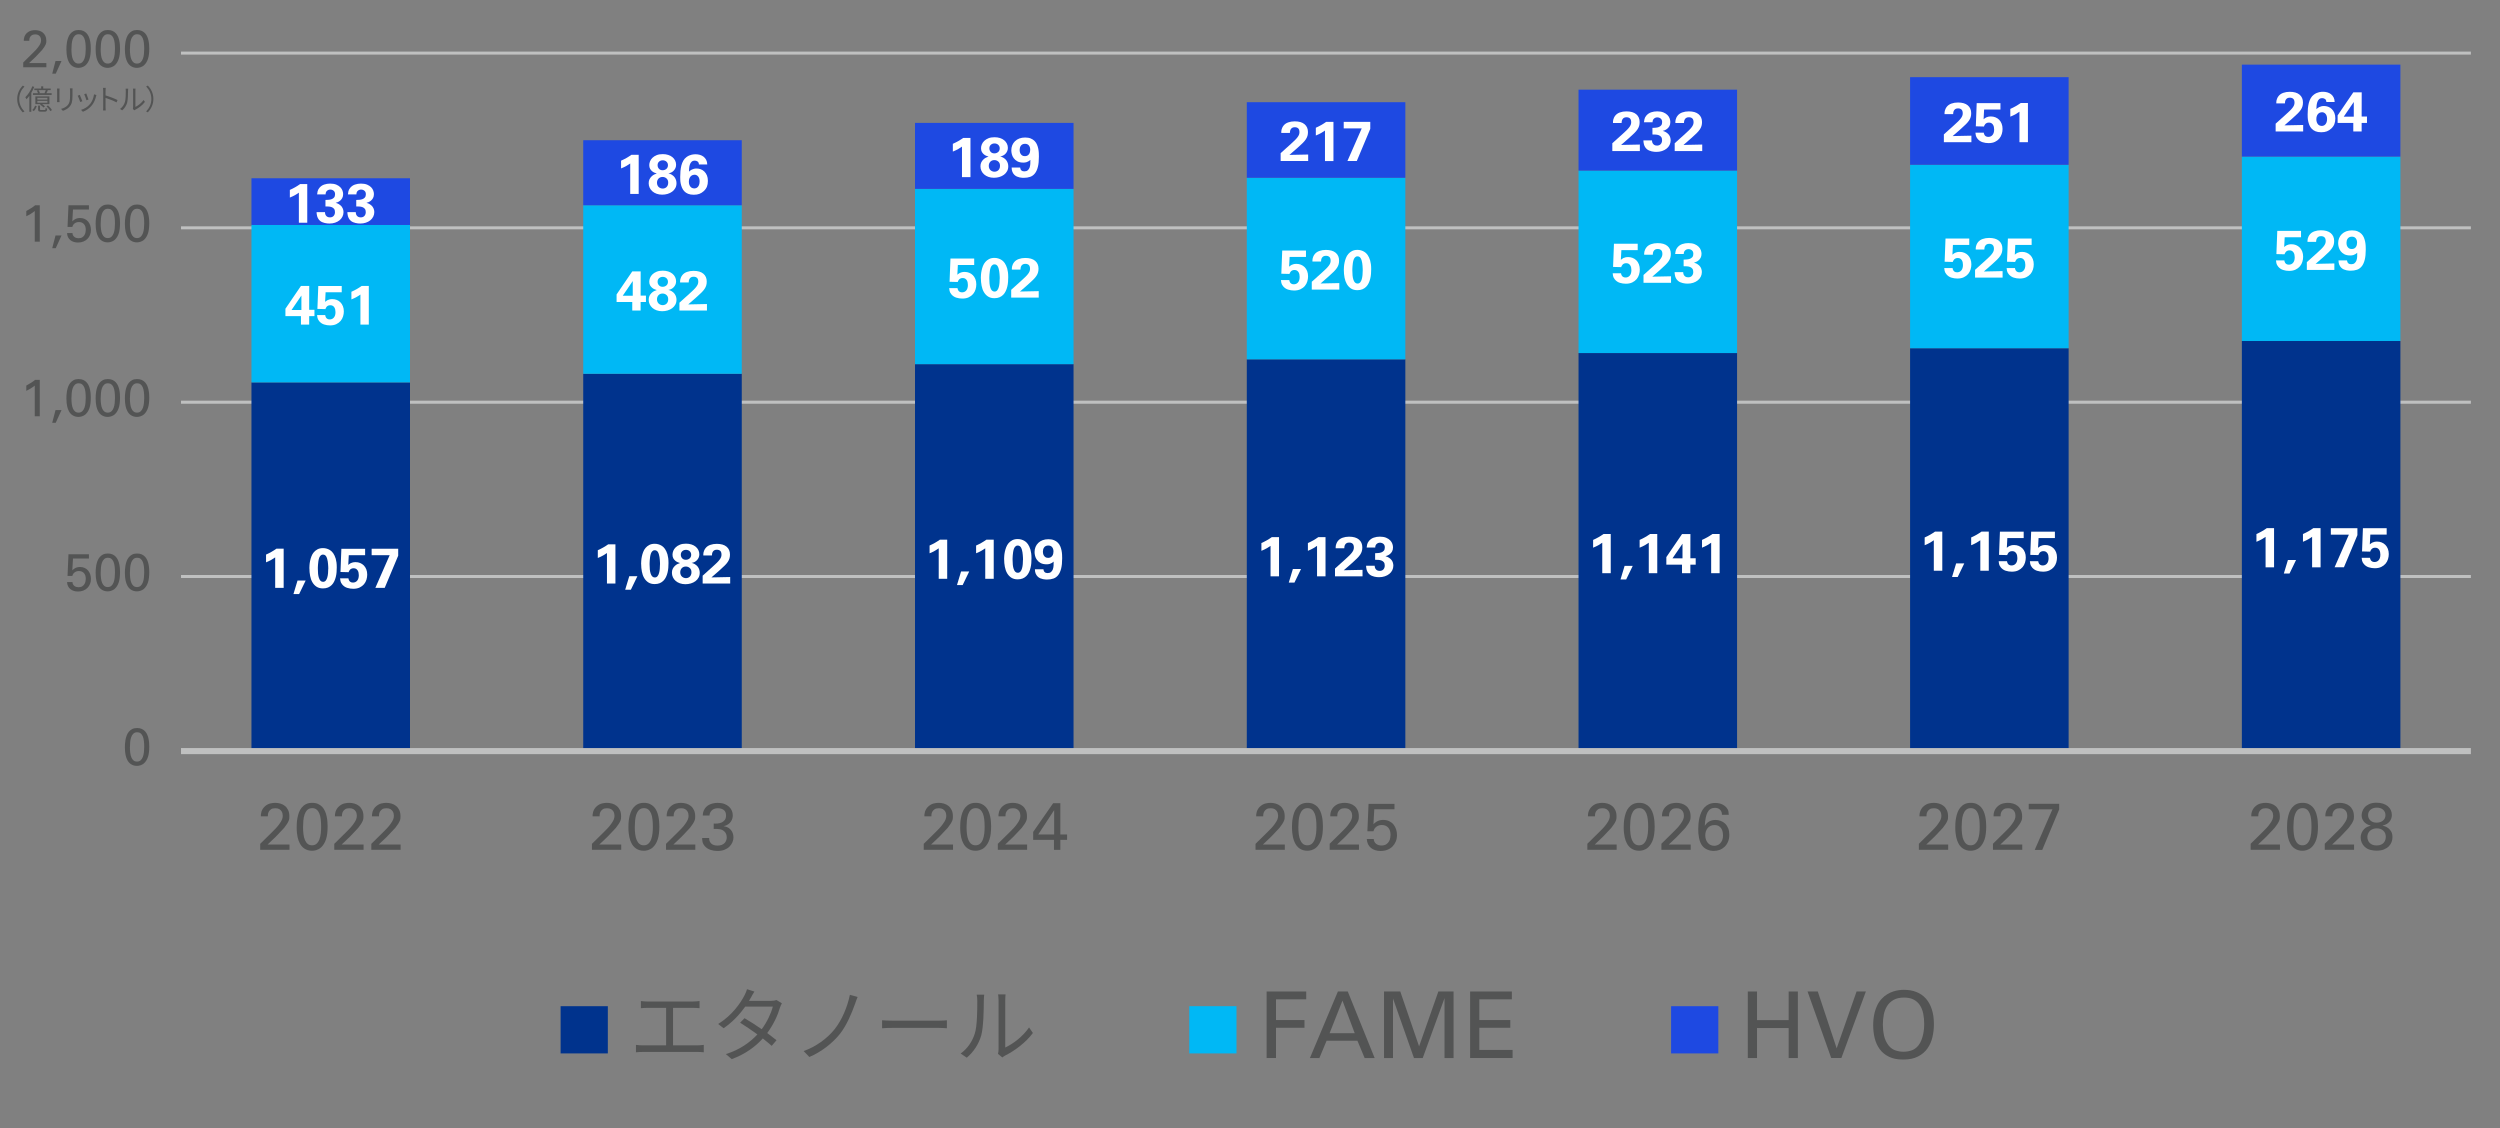 <?xml version="1.0" encoding="UTF-8"?>
<svg id="_レイヤー_2" data-name="レイヤー_2" xmlns="http://www.w3.org/2000/svg" viewBox="0 0 820 370">
  <rect x="0" y="0" width="820" height="370" fill="#808080" stroke="none"/>
  <defs>
    <style>
      .cls-1 {
        stroke-width: 1.99px;
      }

      .cls-1, .cls-2 {
        fill: none;
        stroke: #bfc0c0;
        stroke-linejoin: round;
      }

      .cls-3 {
        fill: #00b8f5;
      }

      .cls-4 {
        fill: #00338d;
      }

      .cls-5 {
        fill: #fff;
      }

      .cls-6 {
        fill: #535454;
      }

      .cls-2 {
        stroke-width: .99px;
      }

      .cls-7 {
        fill: #1e49e2;
      }
    </style>
  </defs>
  <path class="cls-2" d="M59.37,17.41h751.08M59.37,74.73h751.08M59.37,131.92h751.08M59.37,189.09h751.08"/>
  <rect class="cls-4" x="735.33" y="111.85" width="52" height="134.52"/>
  <rect class="cls-4" x="626.51" y="114.22" width="52" height="132.15"/>
  <rect class="cls-4" x="517.76" y="115.8" width="52" height="130.57"/>
  <rect class="cls-4" x="408.95" y="117.86" width="52" height="128.52"/>
  <rect class="cls-4" x="300.12" y="119.44" width="52" height="126.93"/>
  <rect class="cls-4" x="191.3" y="122.6" width="52" height="123.77"/>
  <rect class="cls-4" x="82.48" y="125.43" width="52" height="120.94"/>
  <rect class="cls-3" x="735.33" y="51.36" width="52" height="60.49"/>
  <rect class="cls-3" x="626.51" y="54.05" width="52" height="60.17"/>
  <rect class="cls-3" x="517.76" y="55.94" width="52" height="59.86"/>
  <rect class="cls-3" x="408.95" y="58.31" width="52" height="59.55"/>
  <rect class="cls-3" x="300.12" y="61.95" width="52" height="57.5"/>
  <rect class="cls-3" x="191.3" y="67.32" width="52" height="55.28"/>
  <rect class="cls-3" x="82.48" y="73.79" width="52" height="51.64"/>
  <rect class="cls-7" x="735.33" y="21.2" width="52" height="30.16"/>
  <rect class="cls-7" x="626.51" y="25.31" width="52" height="28.74"/>
  <rect class="cls-7" x="517.76" y="29.41" width="52" height="26.54"/>
  <rect class="cls-7" x="408.95" y="33.52" width="52" height="24.79"/>
  <rect class="cls-7" x="300.12" y="40.31" width="52" height="21.64"/>
  <rect class="cls-7" x="191.3" y="45.99" width="52" height="21.33"/>
  <rect class="cls-7" x="82.48" y="58.47" width="52" height="15.32"/>
  <line class="cls-1" x1="59.37" y1="246.37" x2="810.45" y2="246.37"/>
  <g>
    <path class="cls-5" d="M87.26,181.9c1.23-.54,2.36-1.18,3.4-1.93h2.38v12.85h-2.78v-10c-.27.21-.66.46-1.18.76s-1.12.59-1.82.87v-2.56Z"/>
    <path class="cls-5" d="M100.26,190.41l-2.15,4.45h-1.86l1.34-4.45h2.68Z"/>
    <path class="cls-5" d="M101.47,186.43c0-.28.02-.64.05-1.09.03-.44.1-.91.2-1.4.1-.49.25-.98.44-1.48.19-.5.45-.94.78-1.33s.74-.71,1.23-.97c.49-.25,1.08-.38,1.77-.38.44,0,.84.06,1.21.17s.68.25.96.41c.28.17.51.35.71.54.2.2.36.39.48.57.16.25.31.51.45.8.14.29.26.62.37.98.1.37.19.79.25,1.25.06.47.09,1,.09,1.6,0,.49-.02,1.01-.06,1.55-.04.54-.13,1.06-.25,1.57s-.29.99-.51,1.45c-.21.46-.49.86-.83,1.21-.34.34-.74.62-1.21.82-.47.2-1.03.3-1.68.3-.82,0-1.51-.18-2.08-.55s-1.02-.86-1.37-1.46-.6-1.31-.75-2.1c-.15-.79-.23-1.62-.23-2.48ZM107.68,186.58c0-.2,0-.43-.02-.71-.01-.28-.03-.56-.06-.86s-.06-.58-.1-.87c-.04-.28-.09-.53-.16-.74-.02-.09-.06-.21-.11-.38-.05-.17-.12-.33-.23-.5-.1-.17-.24-.31-.41-.43-.17-.12-.38-.18-.64-.18-.21,0-.38.04-.52.12-.14.08-.26.17-.36.29s-.18.23-.24.36c-.06.13-.11.24-.15.34-.11.32-.19.67-.25,1.06-.06.39-.1.75-.12,1.1s-.04.66-.05.92c0,.26,0,.43,0,.51,0,.55.02,1.08.07,1.59.05.51.14.96.27,1.35s.3.71.52.94c.22.23.5.35.84.35.37,0,.66-.14.89-.41.23-.28.4-.62.51-1.05.12-.42.2-.89.24-1.39.04-.5.06-.98.06-1.42Z"/>
    <path class="cls-5" d="M114.28,189.65c0,.07.02.19.06.35.04.16.11.32.21.48.1.16.25.3.45.42.2.12.46.18.79.18.25,0,.48-.05.71-.14.23-.09.43-.24.61-.43.18-.2.32-.44.42-.74.1-.3.16-.67.16-1.09,0-.31-.03-.6-.09-.87-.06-.28-.16-.52-.3-.73-.14-.21-.32-.38-.53-.51-.21-.12-.48-.18-.78-.18s-.58.05-.77.16c-.2.1-.36.23-.48.38-.12.15-.21.29-.27.43-.06.14-.1.25-.12.32l-2.67-.07.29-7.61h7.79v2.1h-5.36l-.17,3.2c.1-.09.21-.18.35-.29.13-.11.3-.21.49-.31.19-.09.41-.17.67-.23.26-.06.56-.09.92-.09.52,0,1,.09,1.46.28s.86.45,1.21.8c.34.35.62.78.82,1.29.2.51.3,1.08.3,1.72,0,.55-.08,1.1-.25,1.66s-.43,1.05-.8,1.49c-.37.44-.85.8-1.43,1.08-.58.28-1.29.42-2.11.42-.67,0-1.33-.1-1.97-.3-.64-.2-1.18-.57-1.62-1.09-.32-.39-.52-.77-.59-1.13-.07-.36-.12-.67-.13-.91h2.72Z"/>
    <path class="cls-5" d="M121.91,179.98h8.7v2.28l-4.42,10.55h-3.07l4.69-10.7h-5.91v-2.13Z"/>
  </g>
  <g>
    <path class="cls-5" d="M196.08,180.47c1.23-.54,2.36-1.18,3.4-1.93h2.38v12.85h-2.78v-10c-.27.21-.66.46-1.18.76s-1.12.59-1.82.87v-2.56Z"/>
    <path class="cls-5" d="M209.07,188.99l-2.15,4.45h-1.86l1.34-4.45h2.68Z"/>
    <path class="cls-5" d="M210.28,185.01c0-.28.02-.64.05-1.09.03-.44.1-.91.2-1.4.1-.49.25-.98.44-1.48.19-.5.45-.94.78-1.33s.74-.71,1.23-.97c.49-.25,1.08-.38,1.77-.38.44,0,.84.06,1.21.17s.68.25.96.41c.28.17.51.35.71.54.2.2.36.39.48.57.16.25.31.51.45.8.14.29.26.62.37.98.1.37.19.79.25,1.25.06.47.09,1,.09,1.6,0,.49-.02,1.01-.06,1.55-.04.54-.13,1.06-.25,1.57s-.29.99-.51,1.45c-.21.46-.49.86-.83,1.21-.34.34-.74.62-1.21.82-.47.2-1.03.3-1.68.3-.82,0-1.51-.18-2.08-.55s-1.02-.86-1.37-1.46-.6-1.31-.75-2.1c-.15-.79-.23-1.62-.23-2.48ZM216.49,185.15c0-.2,0-.43-.02-.71-.01-.28-.03-.56-.06-.86s-.06-.58-.1-.87c-.04-.28-.09-.53-.16-.74-.02-.09-.06-.21-.11-.38-.05-.17-.12-.33-.23-.5-.1-.17-.24-.31-.41-.43-.17-.12-.38-.18-.64-.18-.21,0-.38.04-.52.12-.14.08-.26.17-.36.29s-.18.23-.24.36c-.06.13-.11.24-.15.34-.11.32-.19.67-.25,1.06-.06.39-.1.75-.12,1.1s-.04.66-.05.92c0,.26,0,.43,0,.51,0,.55.02,1.08.07,1.59.05.51.14.96.27,1.35s.3.71.52.94c.22.23.5.35.84.35.37,0,.66-.14.89-.41.23-.28.4-.62.51-1.05.12-.42.2-.89.24-1.39.04-.5.06-.98.06-1.42Z"/>
    <path class="cls-5" d="M223,184.66c-.17-.05-.39-.13-.66-.23-.27-.1-.54-.26-.8-.47s-.49-.48-.68-.8c-.19-.33-.28-.74-.28-1.24,0-.39.08-.8.25-1.23.17-.42.43-.81.79-1.16.36-.35.82-.64,1.38-.87.56-.23,1.23-.34,2.02-.34.64,0,1.23.09,1.77.26.54.17,1,.42,1.38.73s.68.68.89,1.11c.21.42.32.89.32,1.39,0,.39-.07.75-.21,1.07s-.33.6-.56.85-.5.45-.8.6c-.3.15-.62.25-.95.3.13.04.29.08.45.14.17.06.34.13.52.23s.36.22.55.38.37.35.54.58c.22.32.37.64.46.96.09.32.13.64.13.96,0,.59-.13,1.11-.38,1.57-.25.46-.59.85-1.03,1.18-.44.32-.94.57-1.51.74-.57.17-1.17.25-1.79.25s-1.25-.1-1.79-.29-1.01-.46-1.4-.8c-.39-.34-.69-.73-.9-1.19-.21-.45-.32-.94-.32-1.45s.08-.95.26-1.31.4-.67.68-.94c.32-.31.62-.52.9-.64.28-.12.54-.23.79-.31ZM224.98,189.63c.2,0,.4-.03.62-.1s.41-.18.59-.33.33-.36.44-.61c.12-.25.17-.55.17-.91,0-.59-.18-1.04-.55-1.37s-.8-.49-1.29-.49c-.55,0-1,.18-1.33.53s-.51.81-.51,1.36c0,.33.06.62.17.86s.25.44.43.59c.18.15.38.27.6.35s.44.12.66.12ZM224.97,183.61c.47,0,.87-.15,1.22-.44.34-.29.52-.7.52-1.22,0-.26-.05-.49-.15-.69-.1-.2-.23-.37-.39-.51-.16-.13-.34-.24-.54-.3-.2-.07-.41-.1-.64-.1-.47,0-.86.14-1.19.43-.33.29-.49.68-.49,1.17,0,.46.15.85.44,1.17.29.33.7.49,1.22.49Z"/>
    <path class="cls-5" d="M230.5,188.8l3.33-3c.52-.47.95-.88,1.32-1.23.36-.36.65-.68.87-.98.22-.29.38-.57.48-.83.1-.26.15-.53.15-.81,0-.59-.13-1.01-.4-1.26s-.64-.38-1.12-.38c-.34,0-.62.06-.83.18-.21.12-.37.28-.49.47-.12.19-.2.4-.24.62s-.06.42-.06.61h-2.82c0-.12,0-.28,0-.46,0-.18.03-.38.08-.59.05-.21.13-.43.23-.66s.25-.47.43-.7c.37-.47.87-.82,1.52-1.05s1.36-.35,2.14-.35c1.41,0,2.49.31,3.23.94s1.11,1.48,1.11,2.56c0,.47-.05.89-.16,1.26-.1.38-.29.75-.54,1.14s-.61.81-1.07,1.26c-.45.45-1.03.99-1.73,1.6l-2.58,2.25,6.15-.13v2.13h-9.03v-2.59Z"/>
  </g>
  <g>
    <path class="cls-5" d="M304.9,178.93c1.23-.54,2.36-1.18,3.4-1.93h2.38v12.85h-2.78v-10c-.27.21-.66.46-1.18.76s-1.12.59-1.82.87v-2.56Z"/>
    <path class="cls-5" d="M317.9,187.45l-2.15,4.45h-1.86l1.34-4.45h2.68Z"/>
    <path class="cls-5" d="M320.16,178.93c1.23-.54,2.36-1.18,3.4-1.93h2.38v12.85h-2.78v-10c-.27.21-.66.46-1.18.76s-1.12.59-1.82.87v-2.56Z"/>
    <path class="cls-5" d="M329.34,183.46c0-.28.02-.64.05-1.09.03-.44.1-.91.2-1.4.1-.49.25-.98.44-1.48.19-.5.45-.94.78-1.33s.74-.71,1.23-.97c.49-.25,1.08-.38,1.77-.38.44,0,.84.06,1.21.17s.68.25.96.41c.28.17.51.35.71.54.2.2.36.39.48.57.16.25.31.51.45.8.14.29.26.62.37.98.1.37.19.79.25,1.25.06.47.09,1,.09,1.6,0,.49-.02,1.01-.06,1.55-.04.54-.13,1.06-.25,1.57s-.29.99-.51,1.45c-.21.46-.49.86-.83,1.21-.34.34-.74.62-1.21.82-.47.2-1.03.3-1.68.3-.82,0-1.51-.18-2.08-.55s-1.02-.86-1.37-1.46-.6-1.31-.75-2.1c-.15-.79-.23-1.62-.23-2.48ZM335.55,183.61c0-.2,0-.43-.02-.71-.01-.28-.03-.56-.06-.86s-.06-.58-.1-.87c-.04-.28-.09-.53-.16-.74-.02-.09-.06-.21-.11-.38-.05-.17-.12-.33-.23-.5-.1-.17-.24-.31-.41-.43-.17-.12-.38-.18-.64-.18-.21,0-.38.04-.52.12-.14.08-.26.17-.36.29s-.18.23-.24.36c-.06.13-.11.24-.15.34-.11.32-.19.67-.25,1.06-.06.39-.1.75-.12,1.1s-.04.66-.05.92c0,.26,0,.43,0,.51,0,.55.02,1.08.07,1.59.05.51.14.96.27,1.35s.3.71.52.94c.22.23.5.35.84.35.37,0,.66-.14.89-.41.23-.28.4-.62.51-1.05.12-.42.2-.89.24-1.39.04-.5.06-.98.06-1.42Z"/>
    <path class="cls-5" d="M342.24,186.72c.04.39.17.7.4.92.23.22.55.33.94.33.48,0,.86-.11,1.13-.34.28-.23.48-.52.62-.88.13-.36.21-.76.24-1.21.02-.45.03-.89.02-1.34-.23.21-.46.37-.67.49s-.42.21-.61.27c-.2.06-.38.1-.55.11-.17.01-.33.02-.48.02-.78,0-1.43-.14-1.94-.41-.51-.28-.91-.62-1.21-1.03-.3-.41-.51-.85-.62-1.31-.12-.47-.17-.89-.17-1.27,0-.6.1-1.16.31-1.67.21-.51.51-.95.9-1.33s.87-.68,1.42-.89c.56-.21,1.19-.32,1.9-.32s1.36.11,1.86.32c.51.21.93.5,1.27.85.34.35.6.75.78,1.19s.32.9.41,1.36c.09.47.15.92.17,1.36.02.44.03.83.03,1.18,0,1.36-.11,2.49-.34,3.39s-.55,1.61-.98,2.14c-.42.53-.94.91-1.56,1.12-.61.21-1.31.32-2.08.32-.11,0-.29,0-.53-.02-.25-.01-.52-.05-.81-.11-.29-.06-.6-.16-.91-.29-.31-.13-.59-.33-.85-.58s-.46-.57-.63-.95c-.17-.38-.25-.85-.25-1.42h2.78ZM343.79,182.98c.34,0,.62-.07.85-.2.23-.14.4-.3.54-.51.13-.2.23-.43.28-.68.05-.25.08-.49.08-.71,0-.56-.14-1.03-.43-1.4-.29-.37-.71-.55-1.27-.55-.33,0-.61.06-.83.17-.23.12-.41.27-.55.47s-.24.41-.3.65c-.06.24-.09.48-.09.73,0,.11.01.28.05.51.03.23.1.45.22.67s.29.42.51.59.54.26.94.26Z"/>
  </g>
  <g>
    <path class="cls-5" d="M413.73,178.12c1.23-.54,2.36-1.18,3.41-1.93h2.38v12.85h-2.78v-10c-.27.21-.66.46-1.18.76-.51.3-1.12.59-1.82.87v-2.56Z"/>
    <path class="cls-5" d="M426.73,186.64l-2.15,4.45h-1.86l1.34-4.45h2.68Z"/>
    <path class="cls-5" d="M428.99,178.12c1.23-.54,2.36-1.18,3.4-1.93h2.38v12.85h-2.78v-10c-.27.21-.66.46-1.18.76-.52.3-1.12.59-1.82.87v-2.56Z"/>
    <path class="cls-5" d="M437.92,186.45l3.33-3c.51-.47.95-.88,1.32-1.23.36-.36.65-.68.87-.98.22-.29.38-.57.48-.83.1-.26.15-.53.15-.81,0-.59-.14-1.01-.41-1.26s-.64-.38-1.12-.38c-.34,0-.62.06-.83.18-.21.12-.37.28-.49.47-.12.19-.2.4-.24.62s-.06.42-.06.61h-2.82c0-.12,0-.28,0-.46,0-.18.03-.38.08-.59.05-.21.13-.43.23-.66.1-.23.25-.47.43-.7.37-.47.87-.82,1.52-1.05.64-.23,1.36-.35,2.14-.35,1.41,0,2.49.31,3.23.94.74.63,1.11,1.48,1.11,2.56,0,.47-.05.89-.16,1.26-.1.38-.29.75-.54,1.14-.26.39-.61.81-1.07,1.26s-1.03.99-1.73,1.6l-2.58,2.25,6.15-.13v2.13h-9.03v-2.59Z"/>
    <path class="cls-5" d="M450.89,185.54c0,.1.01.24.05.43.03.19.1.38.21.57.11.19.28.36.5.5s.52.21.9.21c.51,0,.92-.16,1.21-.49.29-.32.44-.74.44-1.26,0-.48-.1-.84-.3-1.09-.2-.25-.46-.44-.77-.56-.31-.12-.66-.19-1.03-.21-.37-.02-.73-.03-1.06-.03v-2.16c.32-.01.67-.03,1.04-.06.37-.02.72-.1,1.04-.22.32-.12.58-.31.79-.56.21-.25.31-.61.31-1.07,0-.52-.16-.9-.48-1.16-.32-.25-.69-.38-1.1-.38s-.77.13-1.08.4c-.32.26-.48.67-.48,1.2h-2.82c.02-.28.08-.62.16-1,.08-.39.28-.78.6-1.17.43-.51.96-.88,1.58-1.09.62-.21,1.29-.32,1.99-.32.82,0,1.51.12,2.06.35.55.23,1,.52,1.33.87.34.35.58.73.72,1.14.14.41.21.79.21,1.13,0,.54-.1.99-.3,1.35-.2.36-.44.65-.72.87-.28.22-.55.38-.82.49s-.48.18-.63.21c.21.06.44.15.7.26s.53.29.83.53c.22.18.4.38.54.59.14.21.25.41.32.62s.12.4.15.59c.02.19.04.36.04.51,0,.54-.12,1.04-.35,1.51-.23.47-.56.87-.98,1.2-.42.34-.91.6-1.48.79-.57.19-1.19.29-1.85.29-.22,0-.47-.01-.75-.04-.28-.02-.55-.07-.83-.14-.28-.07-.55-.16-.81-.27s-.5-.25-.71-.42c-.28-.23-.5-.49-.66-.77-.16-.28-.28-.56-.35-.84-.07-.28-.12-.53-.14-.75-.02-.23-.03-.41-.03-.54h2.8Z"/>
  </g>
  <g>
    <path class="cls-5" d="M522.54,177.09c1.23-.54,2.36-1.18,3.4-1.93h2.38v12.85h-2.78v-10c-.27.21-.66.46-1.18.76s-1.12.59-1.82.87v-2.56Z"/>
    <path class="cls-5" d="M535.54,185.61l-2.15,4.45h-1.86l1.34-4.45h2.67Z"/>
    <path class="cls-5" d="M537.8,177.09c1.23-.54,2.36-1.18,3.4-1.93h2.38v12.85h-2.78v-10c-.27.21-.66.46-1.18.76s-1.12.59-1.82.87v-2.56Z"/>
    <path class="cls-5" d="M546.56,185.21v-2.48l5.15-7.56h2.75l-.02,7.94h1.75v2.11h-1.75v2.8h-2.74v-2.8h-5.15ZM548.62,183.14h3.24v-3.39s0-.12,0-.24c0-.12,0-.26,0-.41s0-.29,0-.43c0-.14,0-.25,0-.34l-3.28,4.8Z"/>
    <path class="cls-5" d="M558.26,177.09c1.23-.54,2.36-1.18,3.4-1.93h2.38v12.85h-2.78v-10c-.27.21-.66.46-1.18.76s-1.12.59-1.82.87v-2.56Z"/>
  </g>
  <g>
    <path class="cls-5" d="M631.29,176.29c1.23-.54,2.36-1.18,3.4-1.93h2.38v12.85h-2.78v-10c-.27.21-.66.46-1.18.76s-1.12.59-1.82.87v-2.56Z"/>
    <path class="cls-5" d="M644.28,184.8l-2.15,4.45h-1.86l1.34-4.45h2.67Z"/>
    <path class="cls-5" d="M646.54,176.29c1.23-.54,2.36-1.18,3.4-1.93h2.38v12.85h-2.78v-10c-.27.21-.66.46-1.18.76s-1.12.59-1.82.87v-2.56Z"/>
    <path class="cls-5" d="M658.3,184.04c0,.07.02.19.05.35.04.16.11.32.21.48.1.16.25.3.45.42.2.12.46.18.79.18.25,0,.48-.05.71-.14.23-.09.43-.24.61-.43.18-.2.32-.44.42-.74.1-.3.16-.67.16-1.09,0-.31-.03-.6-.09-.87-.06-.28-.16-.52-.3-.73-.14-.21-.32-.38-.53-.51-.21-.12-.48-.18-.78-.18s-.58.05-.77.16c-.2.1-.36.23-.48.38-.12.15-.21.29-.27.43-.06.14-.1.25-.12.32l-2.67-.07.29-7.61h7.79v2.1h-5.36l-.17,3.2c.1-.09.21-.18.35-.29.14-.11.3-.21.49-.31.19-.09.41-.17.67-.23.26-.06.56-.09.92-.09.51,0,1,.09,1.46.28s.86.45,1.21.8.62.78.82,1.29c.2.51.3,1.08.3,1.72,0,.55-.08,1.1-.25,1.66s-.43,1.05-.8,1.49-.85.8-1.43,1.08-1.29.42-2.11.42c-.67,0-1.33-.1-1.97-.3s-1.18-.57-1.62-1.09c-.32-.39-.52-.77-.59-1.13-.07-.36-.12-.67-.13-.91h2.72Z"/>
    <path class="cls-5" d="M668.54,184.04c0,.07.02.19.05.35.04.16.11.32.21.48.1.16.25.3.45.42.2.12.46.18.79.18.25,0,.48-.05.71-.14.23-.09.43-.24.61-.43.18-.2.32-.44.42-.74.1-.3.16-.67.16-1.09,0-.31-.03-.6-.09-.87-.06-.28-.16-.52-.3-.73-.14-.21-.32-.38-.53-.51-.21-.12-.48-.18-.78-.18s-.58.05-.77.16c-.2.1-.36.23-.48.38-.12.15-.21.29-.27.43-.06.14-.1.25-.12.32l-2.67-.07.29-7.61h7.79v2.1h-5.36l-.17,3.2c.1-.09.21-.18.35-.29.14-.11.3-.21.49-.31.19-.09.41-.17.67-.23.26-.06.56-.09.92-.09.51,0,1,.09,1.46.28s.86.45,1.21.8.62.78.82,1.29c.2.51.3,1.08.3,1.72,0,.55-.08,1.1-.25,1.66s-.43,1.05-.8,1.49-.85.8-1.43,1.08-1.29.42-2.11.42c-.67,0-1.33-.1-1.97-.3s-1.18-.57-1.62-1.09c-.32-.39-.52-.77-.59-1.13-.07-.36-.12-.67-.13-.91h2.72Z"/>
  </g>
  <g>
    <path class="cls-5" d="M740.11,175.16c1.23-.54,2.36-1.18,3.4-1.93h2.38v12.85h-2.78v-10c-.27.21-.66.46-1.18.76s-1.12.59-1.82.87v-2.56Z"/>
    <path class="cls-5" d="M753.11,183.67l-2.15,4.45h-1.86l1.34-4.45h2.67Z"/>
    <path class="cls-5" d="M755.37,175.16c1.23-.54,2.36-1.18,3.4-1.93h2.38v12.85h-2.78v-10c-.27.21-.66.46-1.18.76s-1.12.59-1.82.87v-2.56Z"/>
    <path class="cls-5" d="M764.53,173.24h8.7v2.28l-4.42,10.55h-3.07l4.69-10.7h-5.91v-2.13Z"/>
    <path class="cls-5" d="M777.36,182.91c0,.07.02.19.05.35.04.16.11.32.21.48.1.16.25.3.45.42.2.12.46.18.79.18.25,0,.48-.05.71-.14.23-.09.43-.24.61-.43.18-.2.32-.44.42-.74.1-.3.16-.67.16-1.09,0-.31-.03-.6-.09-.87-.06-.28-.16-.52-.3-.73-.14-.21-.32-.38-.53-.51-.21-.12-.48-.18-.78-.18s-.58.05-.77.16c-.2.1-.36.23-.48.38-.12.15-.21.29-.27.43-.06.14-.1.25-.12.32l-2.67-.07.29-7.61h7.79v2.1h-5.36l-.17,3.2c.1-.09.21-.18.35-.29.14-.11.3-.21.49-.31.19-.09.41-.17.67-.23.26-.06.56-.09.92-.09.51,0,1,.09,1.46.28s.86.45,1.21.8.62.78.82,1.29c.2.51.3,1.08.3,1.72,0,.55-.08,1.1-.25,1.66s-.43,1.05-.8,1.49-.85.8-1.43,1.08-1.29.42-2.11.42c-.67,0-1.33-.1-1.97-.3s-1.18-.57-1.62-1.09c-.32-.39-.52-.77-.59-1.13-.07-.36-.12-.67-.13-.91h2.72Z"/>
  </g>
  <g>
    <path class="cls-5" d="M93.62,103.71v-2.45l5.09-7.47h2.72l-.02,7.83h1.73v2.08h-1.73v2.76h-2.7v-2.76h-5.09ZM95.66,101.68h3.2v-3.34s0-.12,0-.24c0-.12,0-.25,0-.4s0-.29,0-.43c0-.14,0-.25,0-.34l-3.23,4.74Z"/>
    <path class="cls-5" d="M106.68,103.36c0,.07.02.19.05.34.04.16.11.31.21.47.1.16.25.3.45.42.19.12.45.18.78.18.24,0,.48-.04.7-.14.22-.09.42-.23.6-.43.18-.19.31-.44.42-.73.1-.3.15-.66.15-1.08,0-.3-.03-.59-.09-.86-.06-.27-.16-.51-.3-.73s-.31-.38-.53-.5c-.21-.12-.47-.18-.77-.18s-.57.05-.76.15c-.19.1-.35.23-.47.37s-.21.29-.26.43c-.05.14-.09.25-.12.32l-2.63-.07.29-7.52h7.69v2.07h-5.29l-.16,3.15c.1-.08.21-.18.34-.29.13-.11.29-.21.48-.3.19-.09.41-.17.66-.23.25-.06.56-.09.91-.09.51,0,.99.09,1.45.27s.85.44,1.19.79c.34.35.61.77.81,1.27.2.5.3,1.07.3,1.7,0,.54-.08,1.09-.25,1.63-.16.54-.43,1.04-.79,1.47s-.83.79-1.41,1.07c-.58.28-1.27.42-2.08.42-.67,0-1.31-.1-1.94-.3s-1.16-.56-1.6-1.08c-.31-.39-.51-.76-.58-1.12-.07-.36-.12-.66-.13-.9h2.69Z"/>
    <path class="cls-5" d="M115.26,95.7c1.21-.53,2.33-1.17,3.36-1.91h2.35v12.68h-2.75v-9.87c-.27.21-.65.46-1.16.75-.51.3-1.11.58-1.8.86v-2.53Z"/>
  </g>
  <g>
    <path class="cls-5" d="M202.24,99.05v-2.48l5.15-7.56h2.75l-.02,7.94h1.75v2.11h-1.75v2.8h-2.74v-2.8h-5.15ZM204.3,96.99h3.24v-3.39s0-.12,0-.24c0-.12,0-.26,0-.41s0-.29,0-.43c0-.14,0-.25,0-.34l-3.27,4.8Z"/>
    <path class="cls-5" d="M215.38,95.12c-.17-.05-.39-.13-.66-.23-.27-.1-.54-.26-.8-.47s-.49-.48-.68-.8c-.19-.33-.28-.74-.28-1.24,0-.39.08-.8.25-1.23.17-.42.43-.81.79-1.16.36-.35.82-.64,1.38-.87.56-.23,1.23-.34,2.02-.34.64,0,1.23.09,1.77.26.54.17,1,.42,1.38.73s.68.68.89,1.11c.21.42.32.89.32,1.39,0,.39-.07.75-.21,1.07s-.33.6-.56.85-.5.45-.8.6c-.3.15-.62.25-.95.3.13.04.29.08.45.14.17.06.34.13.52.23s.36.22.55.38.37.35.54.58c.22.32.37.64.46.96.09.32.13.64.13.96,0,.59-.13,1.11-.38,1.57-.25.46-.59.85-1.03,1.18-.44.32-.94.57-1.51.74-.57.17-1.17.25-1.79.25s-1.25-.1-1.79-.29-1.01-.46-1.4-.8c-.39-.34-.69-.73-.9-1.19-.21-.45-.32-.94-.32-1.45s.08-.95.26-1.31.4-.67.68-.94c.32-.31.62-.52.9-.64.28-.12.54-.23.79-.31ZM217.35,100.09c.2,0,.4-.03.62-.1s.41-.18.59-.33.33-.36.44-.61c.12-.25.17-.55.17-.91,0-.59-.18-1.04-.55-1.37s-.8-.49-1.29-.49c-.55,0-1,.18-1.33.53s-.51.81-.51,1.36c0,.33.06.62.17.86s.25.44.43.59c.18.15.38.27.6.35s.44.12.66.12ZM217.35,94.07c.47,0,.87-.15,1.22-.44.34-.29.52-.7.52-1.22,0-.26-.05-.49-.15-.69-.1-.2-.23-.37-.39-.51-.16-.13-.34-.24-.54-.3-.2-.07-.41-.1-.64-.1-.47,0-.86.14-1.19.43-.33.29-.49.68-.49,1.17,0,.46.15.85.44,1.17.29.33.7.49,1.22.49Z"/>
    <path class="cls-5" d="M222.88,99.26l3.33-3c.52-.47.95-.88,1.32-1.23.36-.36.65-.68.87-.98.22-.29.38-.57.48-.83.1-.26.15-.53.15-.81,0-.59-.13-1.01-.4-1.26s-.64-.38-1.12-.38c-.34,0-.62.06-.83.18-.21.12-.37.28-.49.47-.12.19-.2.4-.24.62s-.06.42-.06.61h-2.82c0-.12,0-.28,0-.46,0-.18.03-.38.08-.59.05-.21.13-.43.23-.66s.25-.47.43-.7c.37-.47.87-.82,1.52-1.05s1.36-.35,2.14-.35c1.41,0,2.49.31,3.23.94s1.11,1.48,1.11,2.56c0,.47-.05.89-.16,1.26-.1.38-.29.75-.54,1.14s-.61.81-1.07,1.26c-.45.45-1.03.99-1.73,1.6l-2.58,2.25,6.15-.13v2.13h-9.03v-2.59Z"/>
  </g>
  <g>
    <path class="cls-5" d="M314.06,94.46c0,.07.02.19.06.35.04.16.11.32.21.48.1.16.25.3.45.42.2.12.46.18.79.18.25,0,.48-.05.71-.14.23-.09.43-.24.61-.43.18-.2.32-.44.42-.74.1-.3.16-.67.16-1.09,0-.31-.03-.6-.09-.87-.06-.28-.16-.52-.3-.73-.14-.21-.32-.38-.53-.51-.21-.12-.48-.18-.78-.18s-.58.05-.77.16c-.2.1-.36.23-.48.38-.12.15-.21.29-.27.43-.06.14-.1.25-.12.32l-2.67-.07.29-7.61h7.79v2.1h-5.36l-.17,3.2c.1-.09.21-.18.35-.29.13-.11.3-.21.49-.31.19-.09.41-.17.67-.23.26-.06.56-.09.92-.09.52,0,1,.09,1.46.28s.86.45,1.21.8c.34.35.62.78.82,1.29.2.51.3,1.08.3,1.72,0,.55-.08,1.1-.25,1.66s-.43,1.05-.8,1.49c-.37.44-.85.8-1.43,1.08-.58.28-1.29.42-2.11.42-.67,0-1.33-.1-1.97-.3-.64-.2-1.18-.57-1.62-1.09-.32-.39-.52-.77-.59-1.13-.07-.36-.12-.67-.13-.91h2.72Z"/>
    <path class="cls-5" d="M321.71,91.24c0-.28.02-.64.05-1.09.03-.44.1-.91.2-1.4.1-.49.25-.98.44-1.48.19-.5.45-.94.78-1.33s.74-.71,1.23-.97c.49-.25,1.08-.38,1.77-.38.44,0,.84.06,1.21.17s.68.25.96.41c.28.17.51.35.71.54.2.2.36.39.48.57.16.25.31.51.45.8.14.29.26.62.37.98.1.37.19.79.25,1.25.06.47.09,1,.09,1.6,0,.49-.02,1.01-.06,1.55-.04.54-.13,1.06-.25,1.57s-.29.99-.51,1.45c-.21.46-.49.86-.83,1.21-.34.34-.74.62-1.21.82-.47.2-1.03.3-1.68.3-.82,0-1.51-.18-2.08-.55s-1.02-.86-1.37-1.46-.6-1.31-.75-2.1c-.15-.79-.23-1.62-.23-2.48ZM327.92,91.38c0-.2,0-.43-.02-.71-.01-.28-.03-.56-.06-.86s-.06-.58-.1-.87c-.04-.28-.09-.53-.16-.74-.02-.09-.06-.21-.11-.38-.05-.17-.12-.33-.23-.5-.1-.17-.24-.31-.41-.43-.17-.12-.38-.18-.64-.18-.21,0-.38.04-.52.12-.14.08-.26.17-.36.29s-.18.23-.24.36c-.06.13-.11.24-.15.34-.11.32-.19.67-.25,1.06-.06.39-.1.75-.12,1.1s-.04.66-.05.92c0,.26,0,.43,0,.51,0,.55.02,1.08.07,1.59.05.51.14.96.27,1.35s.3.71.52.94c.22.23.5.35.84.35.37,0,.66-.14.89-.41.23-.28.4-.62.51-1.05.12-.42.2-.89.24-1.39.04-.5.06-.98.06-1.42Z"/>
    <path class="cls-5" d="M331.7,95.03l3.33-3c.52-.47.95-.88,1.32-1.23.36-.36.65-.68.87-.98.22-.29.38-.57.48-.83.1-.26.15-.53.15-.81,0-.59-.13-1.01-.4-1.26s-.64-.38-1.12-.38c-.34,0-.62.06-.83.18-.21.12-.37.28-.49.47-.12.19-.2.4-.24.62s-.06.42-.06.61h-2.82c0-.12,0-.28,0-.46,0-.18.03-.38.08-.59.05-.21.13-.43.23-.66s.25-.47.43-.7c.37-.47.87-.82,1.52-1.05s1.36-.35,2.14-.35c1.41,0,2.49.31,3.23.94s1.11,1.48,1.11,2.56c0,.47-.05.89-.16,1.26-.1.38-.29.75-.54,1.14s-.61.81-1.07,1.26c-.45.45-1.03.99-1.73,1.6l-2.58,2.25,6.15-.13v2.13h-9.03v-2.59Z"/>
  </g>
  <g>
    <path class="cls-5" d="M422.89,91.82c0,.07.02.19.05.35.04.16.11.32.21.48.1.16.25.3.45.42.2.12.46.18.79.18.25,0,.48-.05.71-.14s.43-.24.61-.43c.18-.2.32-.44.42-.74s.16-.67.16-1.09c0-.31-.03-.6-.09-.87-.06-.28-.16-.52-.3-.73-.14-.21-.32-.38-.53-.51-.21-.12-.48-.18-.78-.18s-.58.05-.77.16c-.2.1-.36.23-.48.38-.12.15-.21.29-.27.43-.06.14-.1.25-.12.32l-2.67-.07.29-7.61h7.79v2.1h-5.36l-.17,3.2c.1-.09.21-.18.35-.29.13-.11.3-.21.49-.31.19-.09.41-.17.67-.23s.56-.09.92-.09c.52,0,1,.09,1.46.28s.86.45,1.21.8.62.78.82,1.29c.2.51.3,1.08.3,1.72,0,.55-.08,1.1-.25,1.66s-.43,1.05-.8,1.49c-.37.44-.84.8-1.43,1.08s-1.29.42-2.11.42c-.67,0-1.33-.1-1.97-.3s-1.18-.57-1.62-1.09c-.32-.39-.52-.77-.59-1.13-.07-.36-.12-.67-.13-.91h2.72Z"/>
    <path class="cls-5" d="M430.3,92.39l3.33-3c.51-.47.95-.88,1.32-1.23.36-.36.65-.68.87-.98.22-.29.38-.57.48-.83.1-.26.15-.53.15-.81,0-.59-.14-1.01-.41-1.26s-.64-.38-1.12-.38c-.34,0-.62.06-.83.18-.21.12-.37.28-.49.47-.12.19-.2.4-.24.62s-.06.42-.06.61h-2.82c0-.12,0-.28,0-.46,0-.18.03-.38.08-.59.05-.21.13-.43.23-.66.1-.23.25-.47.43-.7.37-.47.87-.82,1.52-1.05.64-.23,1.36-.35,2.14-.35,1.41,0,2.49.31,3.23.94.74.63,1.11,1.48,1.11,2.56,0,.47-.05.89-.16,1.26-.1.38-.29.75-.54,1.14-.26.39-.61.81-1.07,1.26s-1.03.99-1.73,1.6l-2.58,2.25,6.15-.13v2.13h-9.03v-2.59Z"/>
    <path class="cls-5" d="M440.77,88.61c0-.28.02-.64.05-1.09s.1-.91.2-1.4.25-.98.44-1.48c.19-.5.45-.94.78-1.33.33-.39.74-.71,1.23-.97.49-.25,1.08-.38,1.77-.38.44,0,.84.06,1.2.17.36.11.68.25.96.41.28.17.51.35.71.54s.36.39.48.57c.16.25.31.51.45.8.14.29.26.62.37.98.1.37.19.79.25,1.25.06.47.09,1,.09,1.6,0,.49-.02,1.01-.06,1.55s-.12,1.06-.25,1.57c-.12.51-.29.99-.51,1.45s-.49.86-.83,1.21c-.34.34-.74.62-1.21.82-.47.2-1.03.3-1.68.3-.82,0-1.51-.18-2.08-.55-.56-.37-1.02-.86-1.37-1.46-.35-.61-.6-1.31-.75-2.1-.15-.79-.23-1.62-.23-2.48ZM446.98,88.75c0-.2,0-.43-.02-.71-.01-.28-.03-.56-.05-.86s-.06-.58-.1-.87c-.04-.28-.09-.53-.16-.74-.02-.09-.06-.21-.11-.38-.05-.17-.13-.33-.23-.5-.1-.17-.24-.31-.41-.43-.17-.12-.38-.18-.64-.18-.21,0-.38.04-.52.12-.14.08-.26.17-.36.29-.1.11-.18.23-.24.36-.06.13-.11.24-.15.34-.11.32-.19.67-.25,1.06-.05.39-.09.75-.12,1.1s-.04.66-.05.92c0,.26,0,.43,0,.51,0,.55.02,1.08.07,1.59.05.51.14.96.27,1.35s.3.71.52.94c.22.23.5.35.84.35.37,0,.66-.14.89-.41.23-.28.4-.62.51-1.05s.2-.89.24-1.39c.04-.5.06-.98.06-1.42Z"/>
  </g>
  <g>
    <path class="cls-5" d="M531.7,89.59c0,.07.02.19.05.35.04.16.11.32.21.48.1.16.25.3.45.42.2.12.46.18.79.18.25,0,.48-.05.71-.14.23-.09.43-.24.61-.43.18-.2.32-.44.42-.74.1-.3.16-.67.16-1.09,0-.31-.03-.6-.09-.87-.06-.28-.16-.52-.3-.73-.14-.21-.32-.38-.53-.51-.21-.12-.48-.18-.78-.18s-.58.05-.77.16c-.2.1-.36.23-.48.38-.12.15-.21.29-.27.43-.06.14-.1.25-.12.32l-2.67-.07.29-7.61h7.79v2.1h-5.36l-.17,3.2c.1-.09.21-.18.35-.29.14-.11.3-.21.49-.31.19-.09.41-.17.67-.23.26-.06.56-.09.92-.09.51,0,1,.09,1.46.28s.86.45,1.21.8.62.78.82,1.29c.2.51.3,1.08.3,1.72,0,.55-.08,1.1-.25,1.66s-.43,1.05-.8,1.49-.85.8-1.43,1.08-1.29.42-2.11.42c-.67,0-1.33-.1-1.97-.3s-1.18-.57-1.62-1.09c-.32-.39-.52-.77-.59-1.13-.07-.36-.12-.67-.13-.91h2.72Z"/>
    <path class="cls-5" d="M539.11,90.16l3.33-3c.51-.47.95-.88,1.32-1.23.36-.36.65-.68.87-.98.22-.29.38-.57.48-.83.1-.26.15-.53.15-.81,0-.59-.14-1.01-.41-1.26s-.64-.38-1.12-.38c-.34,0-.62.06-.83.18-.21.12-.37.28-.49.47-.12.19-.2.4-.24.62s-.06.42-.06.61h-2.82c0-.12,0-.28,0-.46,0-.18.03-.38.08-.59.05-.21.13-.43.23-.66.1-.23.25-.47.43-.7.37-.47.87-.82,1.52-1.05.64-.23,1.36-.35,2.14-.35,1.41,0,2.49.31,3.23.94.74.63,1.11,1.48,1.11,2.56,0,.47-.05.89-.16,1.26-.1.38-.29.75-.54,1.14-.26.39-.61.81-1.07,1.26s-1.03.99-1.73,1.6l-2.58,2.25,6.15-.13v2.13h-9.03v-2.59Z"/>
    <path class="cls-5" d="M552.08,89.25c0,.1.01.24.05.43.03.19.1.38.21.57.11.19.28.36.5.5s.52.21.9.21c.51,0,.92-.16,1.21-.49.29-.32.44-.74.44-1.26,0-.48-.1-.84-.3-1.09-.2-.25-.46-.44-.77-.56-.31-.12-.66-.19-1.03-.21-.37-.02-.73-.03-1.06-.03v-2.16c.32-.01.67-.03,1.04-.06.37-.02.72-.1,1.04-.22.32-.12.58-.31.79-.56.21-.25.31-.61.31-1.07,0-.52-.16-.9-.48-1.16-.32-.25-.69-.38-1.1-.38s-.77.13-1.08.4c-.32.26-.48.67-.48,1.2h-2.82c.02-.28.08-.62.16-1,.08-.39.28-.78.6-1.17.43-.51.96-.88,1.58-1.09.62-.21,1.29-.32,1.99-.32.82,0,1.51.12,2.06.35.55.23,1,.52,1.33.87.34.35.58.73.72,1.14.14.41.21.79.21,1.13,0,.54-.1.99-.3,1.35-.2.36-.44.65-.72.87-.28.22-.55.38-.82.49s-.48.18-.63.21c.21.06.44.15.7.26s.53.29.83.53c.22.18.4.38.54.59.14.21.25.41.32.62s.12.4.15.59c.02.19.04.36.04.51,0,.54-.12,1.04-.35,1.51-.23.47-.56.87-.98,1.2-.42.34-.91.6-1.48.79-.57.19-1.19.29-1.85.29-.22,0-.47-.01-.75-.04-.28-.02-.55-.07-.83-.14-.28-.07-.55-.16-.81-.27s-.5-.25-.71-.42c-.28-.23-.5-.49-.66-.77-.16-.28-.28-.56-.35-.84-.07-.28-.12-.53-.14-.75-.02-.23-.03-.41-.03-.54h2.8Z"/>
  </g>
  <g>
    <path class="cls-5" d="M640.45,87.89c0,.07.02.19.05.35.04.16.11.32.21.48.1.16.25.3.45.42.2.12.46.18.79.18.25,0,.48-.05.71-.14.23-.09.43-.24.61-.43.18-.2.32-.44.42-.74.1-.3.16-.67.16-1.09,0-.31-.03-.6-.09-.87-.06-.28-.16-.52-.3-.73-.14-.21-.32-.38-.53-.51-.21-.12-.48-.18-.78-.18s-.58.05-.77.16c-.2.1-.36.23-.48.38-.12.15-.21.29-.27.43-.06.14-.1.25-.12.32l-2.67-.07.29-7.61h7.79v2.1h-5.36l-.17,3.2c.1-.09.21-.18.35-.29.14-.11.3-.21.49-.31.19-.09.41-.17.67-.23.26-.06.56-.09.92-.09.51,0,1,.09,1.46.28s.86.45,1.21.8.62.78.82,1.29c.2.51.3,1.08.3,1.72,0,.55-.08,1.1-.25,1.66s-.43,1.05-.8,1.49-.85.8-1.43,1.08-1.29.42-2.11.42c-.67,0-1.33-.1-1.97-.3s-1.18-.57-1.62-1.09c-.32-.39-.52-.77-.59-1.13-.07-.36-.12-.67-.13-.91h2.72Z"/>
    <path class="cls-5" d="M647.86,88.46l3.33-3c.51-.47.95-.88,1.32-1.23.36-.36.65-.68.87-.98.22-.29.38-.57.48-.83.1-.26.15-.53.15-.81,0-.59-.14-1.01-.41-1.26s-.64-.38-1.12-.38c-.34,0-.62.06-.83.18-.21.12-.37.28-.49.47-.12.19-.2.4-.24.62s-.06.42-.06.61h-2.82c0-.12,0-.28,0-.46,0-.18.03-.38.08-.59.05-.21.13-.43.23-.66.1-.23.25-.47.43-.7.37-.47.87-.82,1.52-1.05.64-.23,1.36-.35,2.14-.35,1.41,0,2.49.31,3.23.94.74.63,1.11,1.48,1.11,2.56,0,.47-.05.89-.16,1.26-.1.38-.29.75-.54,1.14-.26.39-.61.81-1.07,1.26s-1.03.99-1.73,1.6l-2.58,2.25,6.15-.13v2.13h-9.03v-2.59Z"/>
    <path class="cls-5" d="M660.91,87.89c0,.07.02.19.05.35.04.16.11.32.21.48.1.16.25.3.45.42.2.12.46.18.79.18.25,0,.48-.05.71-.14.23-.09.43-.24.61-.43.18-.2.32-.44.42-.74.1-.3.16-.67.16-1.09,0-.31-.03-.6-.09-.87-.06-.28-.16-.52-.3-.73-.14-.21-.32-.38-.53-.51-.21-.12-.48-.18-.78-.18s-.58.05-.77.16c-.2.1-.36.23-.48.38-.12.15-.21.29-.27.43-.06.14-.1.25-.12.32l-2.67-.07.29-7.61h7.79v2.1h-5.36l-.17,3.2c.1-.09.21-.18.35-.29.14-.11.3-.21.49-.31.19-.09.41-.17.67-.23.26-.06.56-.09.92-.09.51,0,1,.09,1.46.28s.86.45,1.21.8.62.78.82,1.29c.2.51.3,1.08.3,1.72,0,.55-.08,1.1-.25,1.66s-.43,1.05-.8,1.49-.85.8-1.43,1.08-1.29.42-2.11.42c-.67,0-1.33-.1-1.97-.3s-1.18-.57-1.62-1.09c-.32-.39-.52-.77-.59-1.13-.07-.36-.12-.67-.13-.91h2.72Z"/>
  </g>
  <g>
    <path class="cls-5" d="M749.27,85.38c0,.07.02.19.05.35.04.16.11.32.21.48.1.16.25.3.45.42.2.12.46.18.79.18.25,0,.48-.05.71-.14.23-.09.43-.24.61-.43.18-.2.32-.44.42-.74.1-.3.16-.67.16-1.09,0-.31-.03-.6-.09-.87-.06-.28-.16-.52-.3-.73-.14-.21-.32-.38-.53-.51-.21-.12-.48-.18-.78-.18s-.58.05-.77.16c-.2.1-.36.23-.48.38-.12.15-.21.29-.27.43-.06.14-.1.25-.12.32l-2.67-.07.29-7.61h7.79v2.1h-5.36l-.17,3.2c.1-.09.21-.18.35-.29.14-.11.3-.21.49-.31.19-.09.41-.17.67-.23.26-.06.56-.09.92-.09.51,0,1,.09,1.46.28s.86.45,1.21.8.62.78.82,1.29c.2.51.3,1.08.3,1.72,0,.55-.08,1.1-.25,1.66s-.43,1.05-.8,1.49-.85.8-1.43,1.08-1.29.42-2.11.42c-.67,0-1.33-.1-1.97-.3s-1.18-.57-1.62-1.09c-.32-.39-.52-.77-.59-1.13-.07-.36-.12-.67-.13-.91h2.72Z"/>
    <path class="cls-5" d="M756.68,85.95l3.33-3c.51-.47.95-.88,1.32-1.23.36-.36.65-.68.87-.98.22-.29.38-.57.48-.83.1-.26.15-.53.15-.81,0-.59-.14-1.01-.41-1.26s-.64-.38-1.12-.38c-.34,0-.62.06-.83.18-.21.12-.37.28-.49.47-.12.19-.2.4-.24.62s-.06.42-.06.61h-2.82c0-.12,0-.28,0-.46,0-.18.03-.38.08-.59.05-.21.13-.43.23-.66.1-.23.25-.47.43-.7.37-.47.87-.82,1.52-1.05.64-.23,1.36-.35,2.14-.35,1.41,0,2.49.31,3.23.94.74.63,1.11,1.48,1.11,2.56,0,.47-.05.89-.16,1.26-.1.38-.29.75-.54,1.14-.26.39-.61.81-1.07,1.26s-1.03.99-1.73,1.6l-2.58,2.25,6.15-.13v2.13h-9.03v-2.59Z"/>
    <path class="cls-5" d="M769.82,85.42c.04.39.17.7.4.92.23.22.55.33.94.33.48,0,.86-.11,1.13-.34.28-.23.48-.52.62-.88.14-.36.21-.76.24-1.21.02-.45.03-.89.02-1.34-.23.21-.46.37-.67.49-.21.12-.42.21-.61.27s-.38.1-.55.11c-.17.01-.33.02-.48.02-.78,0-1.43-.14-1.94-.41-.51-.28-.91-.62-1.21-1.03s-.51-.85-.62-1.31c-.12-.47-.17-.89-.17-1.27,0-.6.1-1.16.31-1.67.21-.51.51-.95.9-1.33.39-.38.87-.68,1.42-.89.56-.21,1.19-.32,1.9-.32s1.36.11,1.86.32c.51.21.93.5,1.27.85s.6.75.78,1.19.32.9.41,1.36c.09.47.15.92.17,1.36s.03.83.03,1.18c0,1.36-.11,2.49-.34,3.39-.23.9-.55,1.61-.98,2.14-.42.53-.94.91-1.56,1.12-.61.21-1.31.32-2.08.32-.11,0-.29,0-.53-.02-.25-.01-.51-.05-.81-.11-.29-.06-.6-.16-.91-.29-.31-.13-.6-.33-.85-.58-.25-.25-.46-.57-.63-.95-.17-.38-.25-.85-.25-1.42h2.78ZM771.37,81.68c.34,0,.62-.07.85-.2.23-.14.41-.3.54-.51.13-.2.23-.43.28-.68.05-.25.08-.49.08-.71,0-.56-.14-1.03-.43-1.4s-.71-.55-1.27-.55c-.33,0-.61.06-.83.17-.23.12-.41.27-.55.47s-.24.41-.3.65c-.06.24-.09.48-.09.73,0,.11.01.28.04.51.03.23.1.45.22.67.12.22.29.42.51.59s.54.26.94.26Z"/>
  </g>
  <g>
    <path class="cls-5" d="M95.07,62.29c1.21-.53,2.33-1.17,3.36-1.91h2.35v12.68h-2.75v-9.87c-.27.21-.65.46-1.16.75-.51.3-1.11.58-1.8.86v-2.53Z"/>
    <path class="cls-5" d="M106.59,69.61c0,.1.02.24.05.43s.1.38.21.56c.11.19.27.35.49.49.22.14.51.21.89.21.51,0,.91-.16,1.2-.48.29-.32.44-.73.44-1.24,0-.47-.1-.83-.3-1.08-.2-.25-.45-.43-.76-.55-.31-.12-.65-.19-1.02-.21-.37-.02-.72-.03-1.04-.03v-2.13c.31-.01.66-.03,1.03-.05.37-.02.71-.1,1.03-.22.31-.12.58-.3.78-.55.2-.25.31-.6.31-1.06,0-.51-.16-.89-.47-1.14-.31-.25-.68-.38-1.09-.38s-.76.13-1.07.39c-.31.26-.47.66-.47,1.19h-2.78c.02-.28.08-.61.15-.99.08-.38.28-.77.59-1.15.42-.51.94-.87,1.56-1.08.62-.21,1.27-.32,1.96-.32.81,0,1.49.12,2.03.34.55.23.98.52,1.32.86.33.34.57.72.71,1.12s.21.78.21,1.11c0,.53-.1.98-.3,1.33-.2.35-.44.64-.71.86-.27.22-.54.38-.81.48-.27.1-.47.17-.62.21.21.06.44.15.69.25.25.11.53.29.82.53.22.18.4.38.54.58.14.21.25.41.32.61.07.2.12.39.15.58.02.19.04.35.04.5,0,.53-.12,1.03-.35,1.49-.23.46-.55.86-.96,1.19-.41.33-.9.59-1.46.78-.56.19-1.17.28-1.83.28-.22,0-.46-.01-.74-.04s-.54-.07-.82-.14-.54-.15-.8-.26-.49-.25-.7-.42c-.28-.23-.5-.49-.65-.76-.16-.28-.27-.55-.35-.83-.07-.27-.12-.52-.14-.74-.02-.22-.03-.4-.03-.54h2.76Z"/>
    <path class="cls-5" d="M116.69,69.61c0,.1.02.24.05.43s.1.38.21.56c.11.19.27.35.49.49.22.14.51.21.89.21.51,0,.91-.16,1.2-.48.29-.32.44-.73.44-1.24,0-.47-.1-.83-.3-1.08-.2-.25-.45-.43-.76-.55-.31-.12-.65-.19-1.02-.21-.37-.02-.72-.03-1.04-.03v-2.13c.31-.01.66-.03,1.03-.05.37-.02.71-.1,1.03-.22.31-.12.58-.3.78-.55.2-.25.31-.6.31-1.06,0-.51-.16-.89-.47-1.14-.31-.25-.68-.38-1.09-.38s-.76.13-1.07.39c-.31.26-.47.66-.47,1.19h-2.78c.02-.28.08-.61.15-.99.08-.38.28-.77.59-1.15.42-.51.94-.87,1.56-1.08.62-.21,1.27-.32,1.96-.32.81,0,1.49.12,2.03.34.55.23.98.52,1.32.86.33.34.57.72.71,1.12s.21.78.21,1.11c0,.53-.1.98-.3,1.33-.2.35-.44.64-.71.86-.27.22-.54.38-.81.48-.27.1-.47.17-.62.21.21.06.44.15.69.25.25.11.53.29.82.53.22.18.4.38.54.58.14.21.25.41.32.61.07.2.12.39.15.58.02.19.04.35.04.5,0,.53-.12,1.03-.35,1.49-.23.46-.55.86-.96,1.19-.41.33-.9.59-1.46.78-.56.19-1.17.28-1.83.28-.22,0-.46-.01-.74-.04s-.54-.07-.82-.14-.54-.15-.8-.26-.49-.25-.7-.42c-.28-.23-.5-.49-.65-.76-.16-.28-.27-.55-.35-.83-.07-.27-.12-.52-.14-.74-.02-.22-.03-.4-.03-.54h2.76Z"/>
  </g>
  <g>
    <path class="cls-5" d="M203.71,52.7c1.23-.54,2.36-1.18,3.4-1.93h2.38v12.85h-2.78v-10c-.27.21-.66.46-1.18.76s-1.12.59-1.82.87v-2.56Z"/>
    <path class="cls-5" d="M215.38,56.89c-.17-.05-.39-.13-.66-.23-.27-.1-.54-.26-.8-.47s-.49-.48-.68-.8c-.19-.33-.28-.74-.28-1.24,0-.39.08-.8.25-1.23.17-.42.43-.81.79-1.16.36-.35.82-.64,1.38-.87.56-.23,1.23-.34,2.02-.34.64,0,1.23.09,1.77.26.54.17,1,.42,1.38.73s.68.68.89,1.11c.21.42.32.89.32,1.39,0,.39-.07.75-.21,1.07s-.33.6-.56.85-.5.45-.8.6c-.3.15-.62.25-.95.3.13.04.29.08.45.14.17.06.34.13.52.23s.36.22.55.38.37.35.54.58c.22.32.37.64.46.96.09.32.13.64.13.96,0,.59-.13,1.11-.38,1.57-.25.46-.59.85-1.03,1.18-.44.32-.94.57-1.51.74-.57.17-1.17.25-1.79.25s-1.25-.1-1.79-.29-1.01-.46-1.4-.8c-.39-.34-.69-.73-.9-1.19-.21-.45-.32-.94-.32-1.45s.08-.95.26-1.31.4-.67.68-.94c.32-.31.62-.52.9-.64.28-.12.54-.23.79-.31ZM217.35,61.85c.2,0,.4-.03.62-.1s.41-.18.59-.33.33-.36.44-.61c.12-.25.17-.55.17-.91,0-.59-.18-1.04-.55-1.37s-.8-.49-1.29-.49c-.55,0-1,.18-1.33.53s-.51.81-.51,1.36c0,.33.06.62.17.86s.25.44.43.59c.18.15.38.27.6.35s.44.12.66.12ZM217.35,55.84c.47,0,.87-.15,1.22-.44.34-.29.52-.7.52-1.22,0-.26-.05-.49-.15-.69-.1-.2-.23-.37-.39-.51-.16-.13-.34-.24-.54-.3-.2-.07-.41-.1-.64-.1-.47,0-.86.14-1.19.43-.33.29-.49.68-.49,1.17,0,.46.15.85.44,1.17.29.33.7.49,1.22.49Z"/>
    <path class="cls-5" d="M229.25,53.96c-.02-.47-.17-.79-.43-.98-.26-.19-.57-.29-.91-.29-.47,0-.83.13-1.08.38s-.44.56-.56.93-.2.76-.23,1.18c-.03.42-.05.79-.06,1.12.11-.11.24-.22.39-.34.15-.12.33-.23.53-.33.21-.1.45-.19.71-.26.26-.07.56-.1.89-.1.44,0,.88.08,1.33.24.44.16.84.41,1.19.75s.63.76.85,1.27c.21.51.32,1.11.32,1.81s-.1,1.33-.31,1.87c-.21.53-.56,1.03-1.05,1.48-.43.39-.9.69-1.41.89-.51.2-1.13.3-1.87.3s-1.36-.11-1.87-.32-.93-.5-1.25-.85c-.32-.35-.58-.74-.75-1.18s-.31-.87-.4-1.3c-.09-.43-.14-.84-.15-1.22s-.02-.71-.02-.97c0-.64.03-1.28.08-1.92.06-.64.16-1.25.3-1.83.15-.58.36-1.1.63-1.58s.63-.88,1.07-1.2c.28-.21.57-.37.86-.5.29-.12.58-.21.85-.28.27-.06.51-.1.73-.11.21-.01.39-.02.52-.02.48,0,.94.06,1.4.19.45.13.86.33,1.21.6.36.27.64.62.87,1.04.22.42.34.93.35,1.52h-2.72ZM227.7,61.81c.2,0,.4-.04.61-.11.21-.07.4-.2.57-.38s.31-.41.42-.71c.11-.29.17-.66.17-1.1,0-.71-.16-1.25-.48-1.63-.32-.38-.71-.57-1.18-.57-.11,0-.27.02-.48.07-.21.05-.42.15-.62.31s-.38.39-.53.69c-.15.3-.23.69-.23,1.18,0,.39.05.73.15,1.01.1.28.23.51.39.7s.35.32.56.4c.22.08.43.13.65.13Z"/>
  </g>
  <g>
    <path class="cls-5" d="M312.53,47.17c1.23-.54,2.36-1.18,3.4-1.93h2.38v12.85h-2.78v-10c-.27.21-.66.46-1.18.76s-1.12.59-1.82.87v-2.56Z"/>
    <path class="cls-5" d="M324.2,51.35c-.17-.05-.39-.13-.66-.23-.27-.1-.54-.26-.8-.47s-.49-.48-.68-.8c-.19-.33-.28-.74-.28-1.24,0-.39.08-.8.25-1.23.17-.42.43-.81.79-1.16.36-.35.82-.64,1.38-.87.56-.23,1.23-.34,2.02-.34.64,0,1.23.09,1.77.26.54.17,1,.42,1.38.73s.68.68.89,1.11c.21.42.32.89.32,1.39,0,.39-.07.75-.21,1.07s-.33.6-.56.85-.5.45-.8.6c-.3.15-.62.25-.95.3.13.04.29.08.45.14.17.06.34.13.52.23s.36.22.55.38.37.35.54.58c.22.32.37.64.46.96.09.32.13.64.13.96,0,.59-.13,1.11-.38,1.57-.25.46-.59.85-1.03,1.18-.44.32-.94.57-1.51.74-.57.17-1.17.25-1.79.25s-1.25-.1-1.79-.29-1.01-.46-1.4-.8c-.39-.34-.69-.73-.9-1.19-.21-.45-.32-.94-.32-1.45s.08-.95.26-1.31.4-.67.68-.94c.32-.31.62-.52.9-.64.28-.12.54-.23.79-.31ZM326.18,56.32c.2,0,.4-.03.62-.1s.41-.18.59-.33.33-.36.44-.61c.12-.25.17-.55.17-.91,0-.59-.18-1.04-.55-1.37s-.8-.49-1.29-.49c-.55,0-1,.18-1.33.53s-.51.81-.51,1.36c0,.33.06.62.17.86s.25.44.43.59c.18.15.38.27.6.35s.44.12.66.12ZM326.17,50.31c.47,0,.87-.15,1.22-.44.34-.29.52-.7.52-1.22,0-.26-.05-.49-.15-.69-.1-.2-.23-.37-.39-.51-.16-.13-.34-.24-.54-.3-.2-.07-.41-.1-.64-.1-.47,0-.86.14-1.19.43-.33.29-.49.68-.49,1.17,0,.46.15.85.44,1.17.29.33.7.49,1.22.49Z"/>
    <path class="cls-5" d="M334.61,54.96c.04.39.17.7.4.92.23.22.55.33.94.33.48,0,.86-.11,1.13-.34.28-.23.48-.52.62-.88.13-.36.21-.76.24-1.21.02-.45.03-.89.02-1.34-.23.21-.46.37-.67.49s-.42.21-.61.27c-.2.06-.38.1-.55.11-.17.01-.33.02-.48.02-.78,0-1.43-.14-1.94-.41-.51-.28-.91-.62-1.21-1.03-.3-.41-.51-.85-.62-1.31-.12-.47-.17-.89-.17-1.27,0-.6.1-1.16.31-1.67.21-.51.51-.95.9-1.33s.87-.68,1.42-.89c.56-.21,1.19-.32,1.9-.32s1.36.11,1.86.32c.51.21.93.5,1.27.85.34.35.6.75.78,1.19s.32.9.41,1.36c.09.47.15.92.17,1.36.02.44.03.83.03,1.18,0,1.36-.11,2.49-.34,3.39s-.55,1.61-.98,2.14c-.42.53-.94.91-1.56,1.12-.61.21-1.31.32-2.08.32-.11,0-.29,0-.53-.02-.25-.01-.52-.05-.81-.11-.29-.06-.6-.16-.91-.29-.31-.13-.59-.33-.85-.58s-.46-.57-.63-.95c-.17-.38-.25-.85-.25-1.42h2.78ZM336.16,51.22c.34,0,.62-.07.85-.2.23-.14.4-.3.54-.51.13-.2.23-.43.28-.68.05-.25.08-.49.08-.71,0-.56-.14-1.03-.43-1.4-.29-.37-.71-.55-1.27-.55-.33,0-.61.06-.83.17-.23.12-.41.27-.55.47s-.24.41-.3.65c-.06.24-.09.48-.09.73,0,.11.01.28.05.51.03.23.1.45.22.67s.29.42.51.59.54.26.94.26Z"/>
  </g>
  <g>
    <path class="cls-5" d="M420.07,50.22l3.33-3c.51-.47.95-.88,1.32-1.23.36-.36.65-.68.87-.98.22-.29.38-.57.48-.83.1-.26.15-.53.15-.81,0-.59-.13-1.01-.4-1.26-.27-.25-.64-.38-1.12-.38-.34,0-.62.06-.83.18-.21.12-.37.28-.49.47-.12.19-.2.4-.24.62s-.06.42-.06.61h-2.82c0-.12,0-.28,0-.46,0-.18.03-.38.08-.59.05-.21.12-.43.23-.66s.25-.47.43-.7c.37-.47.87-.82,1.52-1.05.64-.23,1.36-.35,2.14-.35,1.41,0,2.49.31,3.23.94.74.63,1.12,1.48,1.12,2.56,0,.47-.05.89-.16,1.26-.11.38-.29.75-.54,1.14s-.61.81-1.07,1.26c-.45.45-1.03.99-1.73,1.6l-2.58,2.25,6.15-.13v2.13h-9.03v-2.59Z"/>
    <path class="cls-5" d="M431.59,41.9c1.23-.54,2.36-1.18,3.4-1.93h2.38v12.85h-2.78v-10c-.27.21-.66.46-1.18.76s-1.12.59-1.82.87v-2.56Z"/>
    <path class="cls-5" d="M440.75,39.98h8.7v2.28l-4.42,10.55h-3.07l4.69-10.7h-5.91v-2.13Z"/>
  </g>
  <g>
    <path class="cls-5" d="M528.88,46.95l3.33-3c.51-.47.95-.88,1.32-1.23.36-.36.65-.68.87-.98.22-.29.38-.57.48-.83.1-.26.15-.53.15-.81,0-.59-.14-1.01-.41-1.26s-.64-.38-1.12-.38c-.34,0-.62.06-.83.18-.21.12-.37.28-.49.47-.12.19-.2.4-.24.62s-.06.42-.06.61h-2.82c0-.12,0-.28,0-.46,0-.18.03-.38.08-.59.05-.21.13-.43.23-.66.1-.23.25-.47.43-.7.37-.47.87-.82,1.52-1.05.64-.23,1.36-.35,2.14-.35,1.41,0,2.49.31,3.23.94.74.63,1.11,1.48,1.11,2.56,0,.47-.05.89-.16,1.26-.1.38-.29.75-.54,1.14-.26.39-.61.81-1.07,1.26s-1.03.99-1.73,1.6l-2.58,2.25,6.15-.13v2.13h-9.03v-2.59Z"/>
    <path class="cls-5" d="M541.85,46.04c0,.1.01.24.05.43.03.19.1.38.21.57.11.19.28.36.5.5s.52.21.9.21c.51,0,.92-.16,1.21-.49.29-.32.44-.74.44-1.26,0-.48-.1-.84-.3-1.09-.2-.25-.46-.44-.77-.56-.31-.12-.66-.19-1.03-.21-.37-.02-.73-.03-1.06-.03v-2.16c.32-.01.67-.03,1.04-.06.37-.02.72-.1,1.04-.22.32-.12.58-.31.79-.56.21-.25.31-.61.31-1.07,0-.52-.16-.9-.48-1.16-.32-.25-.69-.38-1.1-.38s-.77.13-1.08.4c-.32.26-.48.67-.48,1.2h-2.82c.02-.28.08-.62.16-1,.08-.39.28-.78.6-1.17.43-.51.96-.88,1.58-1.09.62-.21,1.29-.32,1.99-.32.82,0,1.51.12,2.06.35.55.23,1,.52,1.33.87.34.35.58.73.72,1.14.14.41.21.79.21,1.13,0,.54-.1.99-.3,1.35-.2.36-.44.65-.72.87-.28.22-.55.38-.82.49s-.48.18-.63.21c.21.06.44.15.7.26s.53.29.83.53c.22.18.4.38.54.59.14.21.25.41.32.62s.12.4.15.59c.02.19.04.36.04.51,0,.54-.12,1.04-.35,1.51-.23.47-.56.87-.98,1.2-.42.34-.91.6-1.48.79-.57.19-1.19.29-1.85.29-.22,0-.47-.01-.75-.04-.28-.02-.55-.07-.83-.14-.28-.07-.55-.16-.81-.27s-.5-.25-.71-.42c-.28-.23-.5-.49-.66-.77-.16-.28-.28-.56-.35-.84-.07-.28-.12-.53-.14-.75-.02-.23-.03-.41-.03-.54h2.8Z"/>
    <path class="cls-5" d="M549.34,46.95l3.33-3c.51-.47.95-.88,1.32-1.23.36-.36.65-.68.87-.98.22-.29.38-.57.48-.83.1-.26.15-.53.15-.81,0-.59-.14-1.01-.41-1.26s-.64-.38-1.12-.38c-.34,0-.62.06-.83.18-.21.12-.37.28-.49.47-.12.19-.2.4-.24.62s-.06.42-.06.61h-2.82c0-.12,0-.28,0-.46,0-.18.03-.38.08-.59.05-.21.13-.43.23-.66.1-.23.25-.47.43-.7.37-.47.87-.82,1.52-1.05.64-.23,1.36-.35,2.14-.35,1.41,0,2.49.31,3.23.94.74.63,1.11,1.48,1.11,2.56,0,.47-.05.89-.16,1.26-.1.38-.29.75-.54,1.14-.26.39-.61.81-1.07,1.26s-1.03.99-1.73,1.6l-2.58,2.25,6.15-.13v2.13h-9.03v-2.59Z"/>
  </g>
  <g>
    <path class="cls-5" d="M637.63,44.04l3.33-3c.51-.47.95-.88,1.32-1.23.36-.36.65-.68.87-.98.22-.29.38-.57.48-.83.1-.26.15-.53.15-.81,0-.59-.14-1.01-.41-1.26s-.64-.38-1.12-.38c-.34,0-.62.06-.83.18-.21.12-.37.28-.49.47-.12.19-.2.4-.24.62s-.06.42-.06.61h-2.82c0-.12,0-.28,0-.46,0-.18.03-.38.08-.59.05-.21.13-.43.23-.66.1-.23.25-.47.43-.7.37-.47.87-.82,1.52-1.05.64-.23,1.36-.35,2.14-.35,1.41,0,2.49.31,3.23.94.74.63,1.11,1.48,1.11,2.56,0,.47-.05.89-.16,1.26-.1.38-.29.75-.54,1.14-.26.39-.61.81-1.07,1.26s-1.03.99-1.73,1.6l-2.58,2.25,6.15-.13v2.13h-9.03v-2.59Z"/>
    <path class="cls-5" d="M650.68,43.47c0,.07.02.19.05.35.04.16.11.32.21.48.1.16.25.3.45.42.2.12.46.18.79.18.25,0,.48-.05.71-.14.23-.09.43-.24.61-.43.18-.2.32-.44.42-.74.1-.3.16-.67.16-1.09,0-.31-.03-.6-.09-.87-.06-.28-.16-.52-.3-.73-.14-.21-.32-.38-.53-.51-.21-.12-.48-.18-.78-.18s-.58.05-.77.16c-.2.1-.36.23-.48.38-.12.15-.21.29-.27.43-.06.14-.1.25-.12.32l-2.67-.07.29-7.61h7.79v2.1h-5.36l-.17,3.2c.1-.09.21-.18.35-.29.14-.11.3-.21.49-.31.19-.09.41-.17.67-.23.26-.06.56-.09.92-.09.51,0,1,.09,1.46.28s.86.45,1.21.8.62.78.82,1.29c.2.51.3,1.08.3,1.72,0,.55-.08,1.1-.25,1.66s-.43,1.05-.8,1.49-.85.8-1.43,1.08-1.29.42-2.11.42c-.67,0-1.33-.1-1.97-.3s-1.18-.57-1.62-1.09c-.32-.39-.52-.77-.59-1.13-.07-.36-.12-.67-.13-.91h2.72Z"/>
    <path class="cls-5" d="M659.38,35.72c1.23-.54,2.36-1.18,3.4-1.93h2.38v12.85h-2.78v-10c-.27.21-.66.46-1.18.76s-1.12.59-1.82.87v-2.56Z"/>
  </g>
  <g>
    <path class="cls-5" d="M746.45,40.53l3.33-3c.51-.47.95-.88,1.32-1.23.36-.36.65-.68.87-.98.22-.29.38-.57.48-.83.1-.26.15-.53.15-.81,0-.59-.14-1.01-.41-1.26s-.64-.38-1.12-.38c-.34,0-.62.06-.83.18-.21.12-.37.28-.49.47-.12.19-.2.4-.24.62s-.06.42-.06.61h-2.82c0-.12,0-.28,0-.46,0-.18.03-.38.08-.59.05-.21.13-.43.23-.66.1-.23.25-.47.43-.7.37-.47.87-.82,1.52-1.05.64-.23,1.36-.35,2.14-.35,1.41,0,2.49.31,3.23.94.74.63,1.11,1.48,1.11,2.56,0,.47-.05.89-.16,1.26-.1.38-.29.75-.54,1.14-.26.39-.61.81-1.07,1.26s-1.03.99-1.73,1.6l-2.58,2.25,6.15-.13v2.13h-9.03v-2.59Z"/>
    <path class="cls-5" d="M763.05,33.46c-.02-.47-.17-.79-.43-.98-.26-.19-.57-.29-.91-.29-.47,0-.83.13-1.08.38-.25.25-.44.56-.56.93s-.2.76-.23,1.18c-.03.42-.05.79-.06,1.12.11-.11.24-.22.39-.34.15-.12.33-.23.53-.33.21-.1.45-.19.71-.26.26-.07.56-.1.89-.1.44,0,.88.08,1.33.24.44.16.84.41,1.19.75.35.34.63.76.85,1.27.21.51.32,1.11.32,1.81s-.1,1.33-.31,1.87c-.21.53-.56,1.03-1.05,1.48-.43.39-.9.69-1.41.89s-1.13.3-1.87.3-1.36-.11-1.87-.32-.93-.5-1.25-.85c-.33-.35-.58-.74-.75-1.18s-.31-.87-.4-1.3c-.09-.43-.13-.84-.15-1.22-.01-.39-.02-.71-.02-.97,0-.64.03-1.28.08-1.92.06-.64.16-1.25.3-1.83s.36-1.1.63-1.58c.27-.48.62-.88,1.07-1.2.28-.21.57-.37.86-.5.29-.12.58-.21.85-.28.27-.06.51-.1.73-.11.21-.01.39-.02.52-.02.48,0,.94.06,1.4.19.45.13.86.33,1.21.6.36.27.64.62.86,1.04.22.42.34.93.35,1.52h-2.72ZM761.51,41.31c.2,0,.4-.04.61-.11.21-.07.4-.2.57-.38.17-.18.31-.41.42-.71.11-.29.17-.66.17-1.1,0-.71-.16-1.25-.48-1.63-.32-.38-.71-.57-1.18-.57-.11,0-.27.02-.48.07-.21.05-.41.15-.62.31s-.38.39-.53.69c-.15.3-.23.69-.23,1.18,0,.39.05.73.15,1.01.1.28.23.51.39.7s.35.32.56.4c.21.08.43.13.65.13Z"/>
    <path class="cls-5" d="M766.74,40.32v-2.48l5.15-7.56h2.75l-.02,7.94h1.75v2.11h-1.75v2.8h-2.74v-2.8h-5.15ZM768.8,38.26h3.24v-3.39s0-.12,0-.24c0-.12,0-.26,0-.41s0-.29,0-.43c0-.14,0-.25,0-.34l-3.28,4.8Z"/>
  </g>
  <g>
    <path class="cls-6" d="M40.96,245.16c0-.3.01-.66.03-1.09s.08-.87.16-1.35c.09-.47.21-.94.38-1.41s.4-.89.7-1.26c.3-.37.67-.68,1.11-.91.44-.23.98-.35,1.61-.35.6,0,1.11.1,1.54.29.43.2.79.46,1.09.78.3.33.54.7.72,1.12.18.42.32.85.41,1.3.1.45.16.9.2,1.35.03.45.05.86.05,1.22,0,1.42-.14,2.55-.42,3.4-.28.85-.69,1.53-1.23,2.04-.21.2-.42.35-.65.47-.22.12-.44.21-.66.28s-.41.11-.6.13c-.18.02-.35.04-.48.04-.4,0-.77-.05-1.1-.16-.33-.1-.64-.25-.91-.43-.27-.18-.5-.4-.7-.64-.2-.24-.36-.5-.48-.76-.1-.2-.2-.42-.29-.66-.09-.25-.17-.53-.24-.86-.07-.33-.13-.7-.17-1.12s-.07-.9-.07-1.44ZM42.61,245.08c0,.67.04,1.29.11,1.86.07.58.2,1.08.38,1.5.18.43.42.76.72,1,.3.24.67.36,1.12.36.5,0,.9-.15,1.21-.44.31-.29.55-.67.72-1.14.17-.47.28-.98.34-1.54.06-.56.09-1.11.09-1.65,0-.71-.03-1.37-.1-1.97-.07-.6-.19-1.11-.37-1.54-.18-.42-.42-.76-.72-.99-.3-.24-.67-.35-1.12-.35-.52,0-.94.16-1.25.47-.32.31-.56.7-.72,1.17s-.27,1-.32,1.58-.08,1.14-.08,1.67Z"/>
    <g>
      <path class="cls-6" d="M23.77,190.92c.01.3.08.56.2.77.12.21.28.39.47.53.19.14.4.24.63.3s.46.09.69.09c.52,0,.94-.11,1.25-.32s.56-.47.72-.76.27-.59.32-.91c.05-.31.08-.56.08-.76,0-.83-.2-1.46-.61-1.9-.41-.44-.96-.66-1.65-.66-.35,0-.65.06-.92.17-.27.12-.5.26-.68.45-.18.18-.31.36-.38.53-.07.17-.13.33-.17.46h-1.57l.31-7.11h6.71v1.4h-5.23l-.22,3.87c.09-.09.21-.2.35-.33.14-.13.32-.25.52-.36.2-.12.44-.21.72-.29.28-.08.59-.12.93-.12.6,0,1.12.11,1.57.33.45.22.82.51,1.12.87.29.36.52.78.67,1.25s.23.97.23,1.48c0,.59-.1,1.13-.3,1.63s-.49.94-.86,1.31c-.37.37-.82.67-1.34.87-.52.21-1.12.31-1.77.31-.48,0-.94-.07-1.36-.2-.42-.13-.79-.33-1.12-.59-.32-.26-.58-.58-.77-.97-.19-.39-.3-.84-.32-1.35h1.8Z"/>
      <path class="cls-6" d="M31.37,187.92c0-.3.01-.66.03-1.09s.08-.87.16-1.35c.09-.47.21-.94.38-1.41s.4-.89.7-1.26c.3-.37.67-.68,1.11-.91.44-.23.98-.35,1.61-.35.6,0,1.11.1,1.54.29.43.2.79.46,1.09.78.3.33.54.7.72,1.12.18.42.32.85.41,1.3.1.45.16.9.2,1.35.03.45.05.86.05,1.22,0,1.42-.14,2.55-.42,3.4-.28.85-.69,1.53-1.23,2.04-.21.2-.42.35-.65.47-.22.12-.44.21-.66.28s-.41.11-.6.13c-.18.02-.35.04-.48.04-.4,0-.77-.05-1.1-.16-.33-.1-.64-.25-.91-.43-.27-.18-.5-.4-.7-.64-.2-.24-.36-.5-.48-.76-.1-.2-.2-.42-.29-.66-.09-.25-.17-.53-.24-.86-.07-.33-.13-.7-.17-1.12s-.07-.9-.07-1.44ZM33.02,187.84c0,.67.04,1.29.11,1.86.07.58.2,1.08.38,1.5.18.43.42.76.72,1,.3.24.67.36,1.12.36.5,0,.9-.15,1.21-.44.31-.29.55-.67.72-1.14.17-.47.28-.98.34-1.54.06-.56.09-1.11.09-1.65,0-.71-.03-1.37-.1-1.97-.07-.6-.19-1.11-.37-1.54-.18-.42-.42-.76-.72-.99-.3-.24-.67-.35-1.12-.35-.52,0-.94.16-1.25.47-.32.31-.56.7-.72,1.17s-.27,1-.32,1.58-.08,1.14-.08,1.67Z"/>
      <path class="cls-6" d="M40.96,187.92c0-.3.01-.66.03-1.09s.08-.87.16-1.35c.09-.47.21-.94.38-1.41s.4-.89.7-1.26c.3-.37.67-.68,1.11-.91.44-.23.98-.35,1.61-.35.6,0,1.11.1,1.54.29.43.2.79.46,1.09.78.3.33.54.7.72,1.12.18.42.32.85.41,1.3.1.45.16.9.2,1.35.03.45.05.86.05,1.22,0,1.42-.14,2.55-.42,3.4-.28.85-.69,1.53-1.23,2.04-.21.2-.42.35-.65.47-.22.12-.44.21-.66.28s-.41.11-.6.13c-.18.02-.35.04-.48.04-.4,0-.77-.05-1.1-.16-.33-.1-.64-.25-.91-.43-.27-.18-.5-.4-.7-.64-.2-.24-.36-.5-.48-.76-.1-.2-.2-.42-.29-.66-.09-.25-.17-.53-.24-.86-.07-.33-.13-.7-.17-1.12s-.07-.9-.07-1.44ZM42.61,187.84c0,.67.04,1.29.11,1.86.07.58.2,1.08.38,1.5.18.43.42.76.72,1,.3.24.67.36,1.12.36.5,0,.9-.15,1.21-.44.31-.29.55-.67.72-1.14.17-.47.28-.98.34-1.54.06-.56.09-1.11.09-1.65,0-.71-.03-1.37-.1-1.97-.07-.6-.19-1.11-.37-1.54-.18-.42-.42-.76-.72-.99-.3-.24-.67-.35-1.12-.35-.52,0-.94.16-1.25.47-.32.31-.56.7-.72,1.17s-.27,1-.32,1.58-.08,1.14-.08,1.67Z"/>
    </g>
    <g>
      <path class="cls-6" d="M11.39,126.48c-.18.16-.39.32-.63.48s-.48.32-.72.47-.49.29-.74.42c-.25.13-.47.25-.68.35v-1.73c.56-.3,1.1-.62,1.62-.95.52-.33.94-.64,1.28-.93h1.53v11.94h-1.65v-10.06Z"/>
      <path class="cls-6" d="M20.18,134.5l-1.9,4.17h-1.15l1.08-4.17h1.97Z"/>
      <path class="cls-6" d="M21.78,130.7c0-.3.01-.66.03-1.09s.08-.87.16-1.35c.09-.47.21-.94.38-1.41s.4-.89.7-1.26c.3-.37.67-.68,1.11-.91.44-.23.98-.35,1.61-.35.6,0,1.11.1,1.54.29.43.2.79.46,1.09.78.3.33.54.7.72,1.12.18.42.32.85.41,1.3.1.45.16.9.2,1.35.03.45.05.86.05,1.22,0,1.42-.14,2.55-.42,3.4-.28.85-.69,1.53-1.23,2.04-.21.2-.42.35-.65.47-.22.12-.44.21-.66.28s-.41.11-.6.13c-.18.02-.35.04-.48.04-.4,0-.77-.05-1.1-.16-.33-.1-.64-.25-.91-.43-.27-.18-.5-.4-.7-.64-.2-.24-.36-.5-.48-.76-.1-.2-.2-.42-.29-.66-.09-.25-.17-.53-.24-.86-.07-.33-.13-.7-.17-1.12s-.07-.9-.07-1.44ZM23.43,130.62c0,.67.04,1.29.11,1.86.07.58.2,1.08.38,1.5.18.43.42.76.72,1,.3.24.67.36,1.12.36.5,0,.9-.15,1.21-.44.31-.29.55-.67.72-1.14.17-.47.28-.98.34-1.54.06-.56.09-1.11.09-1.65,0-.71-.03-1.37-.1-1.97-.07-.6-.19-1.11-.37-1.54-.18-.42-.42-.76-.72-.99-.3-.24-.67-.35-1.12-.35-.52,0-.94.16-1.25.47-.32.31-.56.7-.72,1.17s-.27,1-.32,1.58-.08,1.14-.08,1.67Z"/>
      <path class="cls-6" d="M31.37,130.7c0-.3.01-.66.03-1.09s.08-.87.16-1.35c.09-.47.21-.94.38-1.41s.4-.89.7-1.26c.3-.37.67-.68,1.11-.91.44-.23.98-.35,1.61-.35.6,0,1.11.1,1.54.29.43.2.79.46,1.09.78.3.33.54.7.72,1.12.18.42.32.85.41,1.3.1.45.16.9.2,1.35.03.45.05.86.05,1.22,0,1.42-.14,2.55-.42,3.4-.28.85-.69,1.53-1.23,2.04-.21.2-.42.35-.65.47-.22.12-.44.21-.66.28s-.41.11-.6.13c-.18.02-.35.04-.48.04-.4,0-.77-.05-1.1-.16-.33-.1-.64-.25-.91-.43-.27-.18-.5-.4-.7-.64-.2-.24-.36-.5-.48-.76-.1-.2-.2-.42-.29-.66-.09-.25-.17-.53-.24-.86-.07-.33-.13-.7-.17-1.12s-.07-.9-.07-1.44ZM33.02,130.62c0,.67.04,1.29.11,1.86.07.58.2,1.08.38,1.5.18.43.42.76.72,1,.3.24.67.36,1.12.36.5,0,.9-.15,1.21-.44.31-.29.55-.67.72-1.14.17-.47.28-.98.34-1.54.06-.56.09-1.11.09-1.65,0-.71-.03-1.37-.1-1.97-.07-.6-.19-1.11-.37-1.54-.18-.42-.42-.76-.72-.99-.3-.24-.67-.35-1.12-.35-.52,0-.94.16-1.25.47-.32.31-.56.7-.72,1.17s-.27,1-.32,1.58-.08,1.14-.08,1.67Z"/>
      <path class="cls-6" d="M40.96,130.7c0-.3.01-.66.03-1.09s.08-.87.16-1.35c.09-.47.21-.94.38-1.41s.4-.89.7-1.26c.3-.37.67-.68,1.11-.91.44-.23.98-.35,1.61-.35.6,0,1.11.1,1.54.29.43.2.79.46,1.09.78.3.33.54.7.72,1.12.18.42.32.85.41,1.3.1.45.16.9.2,1.35.03.45.05.86.05,1.22,0,1.42-.14,2.55-.42,3.4-.28.85-.69,1.53-1.23,2.04-.21.2-.42.35-.65.47-.22.12-.44.21-.66.28s-.41.11-.6.13c-.18.02-.35.04-.48.04-.4,0-.77-.05-1.1-.16-.33-.1-.64-.25-.91-.43-.27-.18-.5-.4-.7-.64-.2-.24-.36-.5-.48-.76-.1-.2-.2-.42-.29-.66-.09-.25-.17-.53-.24-.86-.07-.33-.13-.7-.17-1.12s-.07-.9-.07-1.44ZM42.61,130.62c0,.67.04,1.29.11,1.86.07.58.2,1.08.38,1.5.18.43.42.76.72,1,.3.24.67.36,1.12.36.5,0,.9-.15,1.21-.44.31-.29.55-.67.72-1.14.17-.47.28-.98.34-1.54.06-.56.09-1.11.09-1.65,0-.71-.03-1.37-.1-1.97-.07-.6-.19-1.11-.37-1.54-.18-.42-.42-.76-.72-.99-.3-.24-.67-.35-1.12-.35-.52,0-.94.16-1.25.47-.32.31-.56.7-.72,1.17s-.27,1-.32,1.58-.08,1.14-.08,1.67Z"/>
    </g>
    <g>
      <path class="cls-6" d="M11.39,69.22c-.18.16-.39.32-.63.48s-.48.32-.72.47-.49.29-.74.42c-.25.13-.47.25-.68.35v-1.73c.56-.3,1.1-.62,1.62-.95.52-.33.94-.64,1.28-.93h1.53v11.94h-1.65v-10.06Z"/>
      <path class="cls-6" d="M20.18,77.24l-1.9,4.17h-1.15l1.08-4.17h1.97Z"/>
      <path class="cls-6" d="M23.77,76.45c.01.3.08.56.2.77.12.21.28.39.47.53.19.14.4.24.63.3s.46.09.69.09c.52,0,.94-.11,1.25-.32s.56-.47.72-.76.27-.59.32-.91c.05-.31.08-.56.08-.76,0-.83-.2-1.46-.61-1.9-.41-.44-.96-.66-1.65-.66-.35,0-.65.06-.92.17-.27.12-.5.26-.68.45-.18.18-.31.36-.38.53-.07.17-.13.33-.17.46h-1.57l.31-7.11h6.71v1.4h-5.23l-.22,3.87c.09-.09.21-.2.35-.33.14-.13.32-.25.52-.36.2-.12.44-.21.72-.29.28-.08.59-.12.93-.12.6,0,1.12.11,1.57.33.45.22.82.51,1.12.87.29.36.52.78.67,1.25s.23.97.23,1.48c0,.59-.1,1.13-.3,1.63s-.49.94-.86,1.31c-.37.37-.82.67-1.34.87-.52.21-1.12.31-1.77.31-.48,0-.94-.07-1.36-.2-.42-.13-.79-.33-1.12-.59-.32-.26-.58-.58-.77-.97-.19-.39-.3-.84-.32-1.35h1.8Z"/>
      <path class="cls-6" d="M31.37,73.45c0-.3.01-.66.03-1.09s.08-.87.16-1.35c.09-.47.21-.94.38-1.41s.4-.89.7-1.26c.3-.37.67-.68,1.11-.91.44-.23.98-.35,1.61-.35.6,0,1.11.1,1.54.29.43.2.79.46,1.09.78.3.33.54.7.72,1.12.18.42.32.85.41,1.3.1.45.16.9.2,1.35.03.45.05.86.05,1.22,0,1.42-.14,2.55-.42,3.4-.28.85-.69,1.53-1.23,2.04-.21.2-.42.35-.65.47-.22.12-.44.21-.66.28s-.41.11-.6.13c-.18.02-.35.04-.48.04-.4,0-.77-.05-1.1-.16-.33-.1-.64-.25-.91-.43-.27-.18-.5-.4-.7-.64-.2-.24-.36-.5-.48-.76-.1-.2-.2-.42-.29-.66-.09-.25-.17-.53-.24-.86-.07-.33-.13-.7-.17-1.12s-.07-.9-.07-1.44ZM33.02,73.37c0,.67.04,1.29.11,1.86.07.58.2,1.08.38,1.5.18.43.42.76.72,1,.3.24.67.36,1.12.36.5,0,.9-.15,1.21-.44.31-.29.55-.67.72-1.14.17-.47.28-.98.34-1.54.06-.56.09-1.11.09-1.65,0-.71-.03-1.37-.1-1.97-.07-.6-.19-1.11-.37-1.54-.18-.42-.42-.76-.72-.99-.3-.24-.67-.35-1.12-.35-.52,0-.94.16-1.25.47-.32.31-.56.7-.72,1.17s-.27,1-.32,1.58-.08,1.14-.08,1.67Z"/>
      <path class="cls-6" d="M40.96,73.45c0-.3.01-.66.03-1.09s.08-.87.16-1.35c.09-.47.21-.94.38-1.41s.4-.89.7-1.26c.3-.37.67-.68,1.11-.91.44-.23.98-.35,1.61-.35.6,0,1.11.1,1.54.29.43.2.79.46,1.09.78.3.33.54.7.72,1.12.18.42.32.85.41,1.3.1.45.16.9.2,1.35.03.45.05.86.05,1.22,0,1.42-.14,2.55-.42,3.4-.28.85-.69,1.53-1.23,2.04-.21.2-.42.35-.65.47-.22.12-.44.21-.66.28s-.41.11-.6.13c-.18.02-.35.04-.48.04-.4,0-.77-.05-1.1-.16-.33-.1-.64-.25-.91-.43-.27-.18-.5-.4-.7-.64-.2-.24-.36-.5-.48-.76-.1-.2-.2-.42-.29-.66-.09-.25-.17-.53-.24-.86-.07-.33-.13-.7-.17-1.12s-.07-.9-.07-1.44ZM42.61,73.37c0,.67.04,1.29.11,1.86.07.58.2,1.08.38,1.5.18.43.42.76.72,1,.3.24.67.36,1.12.36.5,0,.9-.15,1.21-.44.31-.29.55-.67.72-1.14.17-.47.28-.98.34-1.54.06-.56.09-1.11.09-1.65,0-.71-.03-1.37-.1-1.97-.07-.6-.19-1.11-.37-1.54-.18-.42-.42-.76-.72-.99-.3-.24-.67-.35-1.12-.35-.52,0-.94.16-1.25.47-.32.31-.56.7-.72,1.17s-.27,1-.32,1.58-.08,1.14-.08,1.67Z"/>
    </g>
    <g>
      <path class="cls-6" d="M7.63,20.47l3.12-3.07c.33-.32.66-.65.97-.99.32-.34.61-.69.87-1.06.35-.47.58-.86.7-1.17.12-.31.18-.63.18-.95,0-.15-.02-.33-.06-.55-.04-.22-.13-.43-.26-.64s-.33-.39-.58-.54-.59-.22-1.02-.22c-.48,0-.85.09-1.11.27s-.45.38-.58.62c-.13.23-.2.46-.22.69-.02.23-.03.4-.03.52h-1.81c0-.15,0-.33.03-.54.02-.21.06-.43.14-.67.07-.24.18-.48.33-.72.14-.24.35-.48.61-.71.42-.36.86-.59,1.32-.7.47-.11.89-.16,1.27-.16.46,0,.91.06,1.36.19s.84.33,1.18.61c.35.28.62.64.84,1.08.21.44.32.98.32,1.62,0,.2,0,.38-.03.56-.02.18-.07.38-.16.59-.09.22-.22.47-.41.77-.18.29-.44.65-.76,1.06-.09.1-.24.27-.46.49-.21.22-.43.46-.66.71-.23.25-.45.48-.66.7-.21.22-.35.37-.43.45l-2.09,1.98h5.67v1.37h-7.59v-1.57Z"/>
      <path class="cls-6" d="M20.18,20l-1.9,4.17h-1.15l1.08-4.17h1.97Z"/>
      <path class="cls-6" d="M21.78,16.21c0-.3.01-.66.03-1.09s.08-.87.16-1.35c.09-.47.21-.94.38-1.41s.4-.89.7-1.26c.3-.37.67-.68,1.11-.91.44-.23.98-.35,1.61-.35.6,0,1.11.1,1.54.29.43.2.79.46,1.09.78.3.33.54.7.72,1.12.18.42.32.85.41,1.3.1.45.16.9.2,1.35.03.45.05.86.05,1.22,0,1.42-.14,2.55-.42,3.4-.28.85-.69,1.53-1.23,2.04-.21.2-.42.35-.65.47-.22.12-.44.21-.66.28s-.41.11-.6.13c-.18.02-.35.04-.48.04-.4,0-.77-.05-1.1-.16-.33-.1-.64-.25-.91-.43-.27-.18-.5-.4-.7-.64-.2-.24-.36-.5-.48-.76-.1-.2-.2-.42-.29-.66-.09-.25-.17-.53-.24-.86-.07-.33-.13-.7-.17-1.12s-.07-.9-.07-1.44ZM23.43,16.13c0,.67.04,1.29.11,1.86.07.58.2,1.08.38,1.5.18.43.42.76.72,1,.3.24.67.36,1.12.36.5,0,.9-.15,1.21-.44.31-.29.55-.67.72-1.14.17-.47.28-.98.34-1.54.06-.56.09-1.11.09-1.65,0-.71-.03-1.37-.1-1.97-.07-.6-.19-1.11-.37-1.54-.18-.42-.42-.76-.72-.99-.3-.24-.67-.35-1.12-.35-.52,0-.94.16-1.25.47-.32.31-.56.7-.72,1.17s-.27,1-.32,1.58-.08,1.14-.08,1.67Z"/>
      <path class="cls-6" d="M31.37,16.21c0-.3.01-.66.03-1.09s.08-.87.16-1.35c.09-.47.21-.94.38-1.41s.4-.89.7-1.26c.3-.37.67-.68,1.11-.91.44-.23.98-.35,1.61-.35.6,0,1.11.1,1.54.29.43.2.79.46,1.09.78.3.33.54.7.72,1.12.18.42.32.85.41,1.3.1.45.16.9.2,1.35.03.45.05.86.05,1.22,0,1.42-.14,2.55-.42,3.4-.28.85-.69,1.53-1.23,2.04-.21.2-.42.35-.65.47-.22.12-.44.21-.66.28s-.41.11-.6.13c-.18.02-.35.04-.48.04-.4,0-.77-.05-1.1-.16-.33-.1-.64-.25-.91-.43-.27-.18-.5-.4-.7-.64-.2-.24-.36-.5-.48-.76-.1-.2-.2-.42-.29-.66-.09-.25-.17-.53-.24-.86-.07-.33-.13-.7-.17-1.12s-.07-.9-.07-1.44ZM33.02,16.13c0,.67.04,1.29.11,1.86.07.58.2,1.08.38,1.5.18.43.42.76.72,1,.3.24.67.36,1.12.36.5,0,.9-.15,1.21-.44.31-.29.55-.67.72-1.14.17-.47.28-.98.34-1.54.06-.56.09-1.11.09-1.65,0-.71-.03-1.37-.1-1.97-.07-.6-.19-1.11-.37-1.54-.18-.42-.42-.76-.72-.99-.3-.24-.67-.35-1.12-.35-.52,0-.94.16-1.25.47-.32.31-.56.7-.72,1.17s-.27,1-.32,1.58-.08,1.14-.08,1.67Z"/>
      <path class="cls-6" d="M40.96,16.21c0-.3.01-.66.03-1.09s.08-.87.16-1.35c.09-.47.21-.94.38-1.41s.4-.89.7-1.26c.3-.37.67-.68,1.11-.91.44-.23.98-.35,1.61-.35.6,0,1.11.1,1.54.29.43.2.79.46,1.09.78.3.33.54.7.72,1.12.18.42.32.85.41,1.3.1.45.16.9.2,1.35.03.45.05.86.05,1.22,0,1.42-.14,2.55-.42,3.4-.28.85-.69,1.53-1.23,2.04-.21.2-.42.35-.65.47-.22.12-.44.21-.66.28s-.41.11-.6.13c-.18.02-.35.04-.48.04-.4,0-.77-.05-1.1-.16-.33-.1-.64-.25-.91-.43-.27-.18-.5-.4-.7-.64-.2-.24-.36-.5-.48-.76-.1-.2-.2-.42-.29-.66-.09-.25-.17-.53-.24-.86-.07-.33-.13-.7-.17-1.12s-.07-.9-.07-1.44ZM42.61,16.13c0,.67.04,1.29.11,1.86.07.58.2,1.08.38,1.5.18.43.42.76.72,1,.3.24.67.36,1.12.36.5,0,.9-.15,1.21-.44.31-.29.55-.67.72-1.14.17-.47.28-.98.34-1.54.06-.56.09-1.11.09-1.65,0-.71-.03-1.37-.1-1.97-.07-.6-.19-1.11-.37-1.54-.18-.42-.42-.76-.72-.99-.3-.24-.67-.35-1.12-.35-.52,0-.94.16-1.25.47-.32.31-.56.7-.72,1.17s-.27,1-.32,1.58-.08,1.14-.08,1.67Z"/>
    </g>
  </g>
  <g>
    <path class="cls-6" d="M85.35,276.77l3.95-3.89c.42-.41.83-.83,1.23-1.26.4-.43.77-.88,1.1-1.35.44-.6.73-1.09.88-1.49s.23-.79.23-1.2c0-.19-.03-.42-.08-.7-.05-.28-.16-.55-.33-.81-.17-.26-.41-.49-.73-.68-.32-.19-.75-.29-1.29-.29-.61,0-1.08.11-1.41.34-.33.23-.57.49-.73.78-.16.29-.26.59-.28.88-.03.29-.04.51-.04.66h-2.3c0-.19.01-.42.03-.68.02-.26.08-.54.17-.84.1-.3.23-.6.42-.91s.44-.61.78-.9c.53-.45,1.08-.75,1.67-.89.59-.14,1.13-.21,1.61-.21.58,0,1.16.08,1.72.24.56.16,1.06.42,1.5.77.44.35.79.81,1.06,1.37s.4,1.25.4,2.05c0,.25-.01.48-.03.71-.02.23-.09.48-.2.75-.11.28-.28.6-.51.97-.23.37-.55.82-.96,1.34-.12.13-.31.34-.58.62-.27.28-.55.58-.84.89-.29.31-.57.61-.83.88-.26.28-.44.47-.55.57l-2.64,2.51h7.18v1.73h-9.61v-1.99Z"/>
    <path class="cls-6" d="M97.31,271.37c0-.38.01-.84.04-1.38.03-.54.1-1.11.21-1.7.11-.6.27-1.19.48-1.78.21-.59.51-1.12.89-1.59.38-.47.85-.86,1.41-1.15s1.24-.44,2.04-.44c.76,0,1.41.12,1.95.37.54.25,1,.58,1.38.99s.68.89.91,1.42c.23.53.4,1.08.52,1.65.12.57.21,1.14.25,1.71s.07,1.08.07,1.55c0,1.79-.18,3.23-.54,4.3-.36,1.08-.88,1.94-1.56,2.58-.26.25-.54.45-.82.6-.28.15-.56.27-.83.35-.27.08-.52.13-.75.16s-.44.04-.61.04c-.51,0-.98-.07-1.4-.2-.42-.13-.81-.31-1.15-.55-.34-.23-.64-.5-.89-.81-.25-.31-.45-.63-.61-.96-.13-.25-.25-.53-.37-.84-.12-.31-.22-.68-.31-1.09s-.16-.89-.22-1.42c-.06-.53-.09-1.14-.09-1.83ZM99.4,271.27c0,.84.05,1.63.14,2.36s.25,1.36.48,1.9c.23.54.53.96.91,1.27.38.31.85.46,1.42.46.63,0,1.14-.19,1.53-.56.39-.37.7-.85.91-1.44.21-.59.35-1.24.43-1.95s.11-1.4.11-2.09c0-.9-.04-1.73-.13-2.49-.09-.76-.24-1.41-.47-1.95-.23-.54-.53-.96-.91-1.26-.38-.3-.85-.45-1.42-.45-.66,0-1.19.2-1.59.59s-.7.89-.91,1.49c-.2.6-.34,1.26-.4,2s-.1,1.44-.1,2.11Z"/>
    <path class="cls-6" d="M109.65,276.77l3.95-3.89c.42-.41.83-.83,1.23-1.26.4-.43.77-.88,1.1-1.35.44-.6.73-1.09.88-1.49s.23-.79.23-1.2c0-.19-.03-.42-.08-.7-.05-.28-.16-.55-.33-.81-.17-.26-.41-.49-.73-.68-.32-.19-.75-.29-1.29-.29-.61,0-1.08.11-1.41.34-.33.23-.57.49-.73.78-.16.29-.26.59-.28.88-.03.29-.04.51-.04.66h-2.3c0-.19.01-.42.03-.68.02-.26.08-.54.17-.84.1-.3.23-.6.42-.91s.44-.61.78-.9c.53-.45,1.08-.75,1.67-.89.59-.14,1.13-.21,1.61-.21.58,0,1.16.08,1.72.24.56.16,1.06.42,1.5.77.44.35.79.81,1.06,1.37s.4,1.25.4,2.05c0,.25-.01.48-.03.71-.02.23-.09.48-.2.75-.11.28-.28.6-.51.97-.23.37-.55.82-.96,1.34-.12.13-.31.34-.58.62-.27.28-.55.58-.84.89-.29.31-.57.61-.83.88-.26.28-.44.47-.55.57l-2.64,2.51h7.18v1.73h-9.61v-1.99Z"/>
    <path class="cls-6" d="M121.8,276.77l3.95-3.89c.42-.41.83-.83,1.23-1.26.4-.43.77-.88,1.1-1.35.44-.6.73-1.09.88-1.49s.23-.79.23-1.2c0-.19-.03-.42-.08-.7-.05-.28-.16-.55-.33-.81-.17-.26-.41-.49-.73-.68-.32-.19-.75-.29-1.29-.29-.61,0-1.08.11-1.41.34-.33.23-.57.49-.73.78-.16.29-.26.59-.28.88-.03.29-.04.51-.04.66h-2.3c0-.19.01-.42.03-.68.02-.26.08-.54.17-.84.1-.3.23-.6.42-.91s.44-.61.78-.9c.53-.45,1.08-.75,1.67-.89.59-.14,1.13-.21,1.61-.21.58,0,1.16.08,1.72.24.56.16,1.06.42,1.5.77.44.35.79.81,1.06,1.37s.4,1.25.4,2.05c0,.25-.01.48-.03.71-.02.23-.09.48-.2.75-.11.28-.28.6-.51.97-.23.37-.55.82-.96,1.34-.12.13-.31.34-.58.62-.27.28-.55.58-.84.89-.29.31-.57.61-.83.88-.26.28-.44.47-.55.57l-2.64,2.51h7.18v1.73h-9.61v-1.99Z"/>
  </g>
  <g>
    <path class="cls-6" d="M194.16,276.77l3.95-3.89c.42-.41.83-.83,1.23-1.26.4-.43.77-.88,1.1-1.35.44-.6.73-1.09.88-1.49s.23-.79.23-1.2c0-.19-.03-.42-.08-.7-.05-.28-.16-.55-.33-.81-.17-.26-.41-.49-.73-.68-.32-.19-.75-.29-1.29-.29-.61,0-1.08.11-1.41.34-.33.23-.57.49-.73.78-.16.29-.26.59-.28.88-.03.29-.04.51-.04.66h-2.3c0-.19.01-.42.03-.68.02-.26.08-.54.17-.84.1-.3.23-.6.42-.91s.44-.61.78-.9c.53-.45,1.08-.75,1.67-.89.59-.14,1.13-.21,1.61-.21.58,0,1.16.08,1.72.24.56.16,1.06.42,1.5.77.44.35.79.81,1.06,1.37s.4,1.25.4,2.05c0,.25-.01.48-.03.71-.02.23-.09.48-.2.75-.11.28-.28.6-.51.97-.23.37-.55.82-.96,1.34-.12.13-.31.34-.58.62-.27.28-.55.58-.84.89-.29.31-.57.61-.83.88-.26.28-.44.47-.55.57l-2.64,2.51h7.18v1.73h-9.61v-1.99Z"/>
    <path class="cls-6" d="M206.12,271.37c0-.38.01-.84.04-1.38.03-.54.1-1.11.21-1.7.11-.6.27-1.19.48-1.78.21-.59.51-1.12.89-1.59.38-.47.85-.86,1.41-1.15s1.24-.44,2.04-.44c.76,0,1.41.12,1.95.37.54.25,1,.58,1.38.99s.68.89.91,1.42c.23.53.4,1.08.52,1.65.12.57.21,1.14.25,1.71s.07,1.08.07,1.55c0,1.79-.18,3.23-.54,4.3-.36,1.08-.88,1.94-1.56,2.58-.26.25-.54.45-.82.6-.28.15-.56.27-.83.35-.27.08-.52.13-.75.16s-.44.04-.61.04c-.51,0-.98-.07-1.4-.2-.42-.13-.81-.31-1.15-.55-.34-.23-.64-.5-.89-.81-.25-.31-.45-.63-.61-.96-.13-.25-.25-.53-.37-.84-.12-.31-.22-.68-.31-1.09s-.16-.89-.22-1.42c-.06-.53-.09-1.14-.09-1.83ZM208.21,271.27c0,.84.05,1.63.14,2.36s.25,1.36.48,1.9c.23.54.53.96.91,1.27.38.31.85.46,1.42.46.63,0,1.14-.19,1.53-.56.39-.37.7-.85.91-1.44.21-.59.35-1.24.43-1.95s.11-1.4.11-2.09c0-.9-.04-1.73-.13-2.49-.09-.76-.24-1.41-.47-1.95-.23-.54-.53-.96-.91-1.26-.38-.3-.85-.45-1.42-.45-.66,0-1.19.2-1.59.59s-.7.89-.91,1.49c-.2.6-.34,1.26-.4,2s-.1,1.44-.1,2.11Z"/>
    <path class="cls-6" d="M218.46,276.77l3.95-3.89c.42-.41.83-.83,1.23-1.26.4-.43.77-.88,1.1-1.35.44-.6.73-1.09.88-1.49s.23-.79.23-1.2c0-.19-.03-.42-.08-.7-.05-.28-.16-.55-.33-.81-.17-.26-.41-.49-.73-.68-.32-.19-.75-.29-1.29-.29-.61,0-1.08.11-1.41.34-.33.23-.57.49-.73.78-.16.29-.26.59-.28.88-.03.29-.04.51-.04.66h-2.3c0-.19.01-.42.03-.68.02-.26.08-.54.17-.84.1-.3.23-.6.42-.91s.44-.61.78-.9c.53-.45,1.08-.75,1.67-.89.59-.14,1.13-.21,1.61-.21.58,0,1.16.08,1.72.24.56.16,1.06.42,1.5.77.44.35.79.81,1.06,1.37s.4,1.25.4,2.05c0,.25-.01.48-.03.71-.02.23-.09.48-.2.75-.11.28-.28.6-.51.97-.23.37-.55.82-.96,1.34-.12.13-.31.34-.58.62-.27.28-.55.58-.84.89-.29.31-.57.61-.83.88-.26.28-.44.47-.55.57l-2.64,2.51h7.18v1.73h-9.61v-1.99Z"/>
    <path class="cls-6" d="M232.6,274.88c-.01.74.21,1.34.68,1.79.46.45,1.16.68,2.09.68.52,0,.98-.08,1.36-.23.38-.15.7-.36.94-.61.24-.25.42-.54.53-.86.12-.32.17-.65.17-.98,0-.39-.06-.74-.18-1.05-.12-.31-.28-.57-.49-.79-.2-.22-.44-.4-.7-.54s-.53-.24-.81-.29c-.39-.07-.75-.11-1.06-.12-.31,0-.66,0-1.04.01v-1.77c.38.03.8.03,1.27-.01.47-.04.91-.15,1.32-.33.42-.18.76-.46,1.04-.82.28-.37.42-.85.42-1.47,0-.85-.26-1.46-.77-1.83-.51-.37-1.15-.56-1.91-.56-.28,0-.57.04-.88.11-.31.07-.59.2-.85.38-.26.18-.49.43-.68.74s-.31.7-.35,1.16h-2.2c.01-.63.12-1.17.32-1.61.2-.45.44-.82.73-1.13.29-.31.62-.55.98-.75.36-.19.73-.33,1.08-.43.36-.09.69-.16,1.01-.19s.57-.04.78-.04c.83,0,1.55.11,2.17.34s1.13.53,1.54.92c.42.39.73.82.93,1.31.2.49.31.99.31,1.52,0,.31-.05.64-.14,1.01-.09.37-.26.72-.49,1.05-.23.33-.54.64-.93.91-.39.27-.87.47-1.45.6.8.12,1.42.36,1.87.72.44.36.76.75.96,1.17.19.42.31.8.35,1.15.03.35.05.56.05.63,0,.52-.11,1.05-.33,1.58s-.55,1.01-.98,1.44c-.44.43-.98.78-1.64,1.04-.66.26-1.42.39-2.29.39-.8,0-1.57-.12-2.31-.37-.74-.25-1.35-.65-1.83-1.2-.22-.23-.39-.47-.51-.72-.12-.25-.21-.49-.26-.73-.05-.24-.08-.47-.1-.68-.01-.21-.02-.4-.02-.56h2.32Z"/>
  </g>
  <g>
    <path class="cls-6" d="M302.99,276.77l3.95-3.89c.42-.41.83-.83,1.23-1.26.4-.43.77-.88,1.1-1.35.44-.6.73-1.09.88-1.49s.23-.79.23-1.2c0-.19-.03-.42-.08-.7-.05-.28-.16-.55-.33-.81-.17-.26-.41-.49-.73-.68-.32-.19-.75-.29-1.29-.29-.61,0-1.08.11-1.41.34-.33.23-.57.49-.73.78-.16.29-.26.59-.28.88-.03.29-.04.51-.04.66h-2.3c0-.19.01-.42.03-.68.02-.26.08-.54.17-.84.1-.3.23-.6.42-.91s.44-.61.78-.9c.53-.45,1.08-.75,1.67-.89.59-.14,1.13-.21,1.61-.21.58,0,1.16.08,1.72.24.56.16,1.06.42,1.5.77.44.35.79.81,1.06,1.37s.4,1.25.4,2.05c0,.25-.01.48-.03.71-.02.23-.09.48-.2.75-.11.28-.28.6-.51.97-.23.37-.55.82-.96,1.34-.12.13-.31.34-.58.62-.27.28-.55.58-.84.89-.29.31-.57.61-.83.88-.26.28-.44.47-.55.57l-2.64,2.51h7.18v1.73h-9.61v-1.99Z"/>
    <path class="cls-6" d="M314.94,271.37c0-.38.01-.84.04-1.38.03-.54.1-1.11.21-1.7.11-.6.27-1.19.48-1.78.21-.59.51-1.12.89-1.59.38-.47.85-.86,1.41-1.15s1.24-.44,2.04-.44c.76,0,1.41.12,1.95.37.54.25,1,.58,1.38.99s.68.89.91,1.42c.23.53.4,1.08.52,1.65.12.57.21,1.14.25,1.71s.07,1.08.07,1.55c0,1.79-.18,3.23-.54,4.3-.36,1.08-.88,1.94-1.56,2.58-.26.25-.54.45-.82.6-.28.15-.56.27-.83.35-.27.08-.52.13-.75.16s-.44.04-.61.04c-.51,0-.98-.07-1.4-.2-.42-.13-.81-.31-1.15-.55-.34-.23-.64-.5-.89-.81-.25-.31-.45-.63-.61-.96-.13-.25-.25-.53-.37-.84-.12-.31-.22-.68-.31-1.09s-.16-.89-.22-1.42c-.06-.53-.09-1.14-.09-1.83ZM317.03,271.27c0,.84.05,1.63.14,2.36s.25,1.36.48,1.9c.23.54.53.96.91,1.27.38.31.85.46,1.42.46.63,0,1.14-.19,1.53-.56.39-.37.7-.85.91-1.44.21-.59.35-1.24.43-1.95s.11-1.4.11-2.09c0-.9-.04-1.73-.13-2.49-.09-.76-.24-1.41-.47-1.95-.23-.54-.53-.96-.91-1.26-.38-.3-.85-.45-1.42-.45-.66,0-1.19.2-1.59.59s-.7.89-.91,1.49c-.2.6-.34,1.26-.4,2s-.1,1.44-.1,2.11Z"/>
    <path class="cls-6" d="M327.29,276.77l3.95-3.89c.42-.41.83-.83,1.23-1.26.4-.43.77-.88,1.1-1.35.44-.6.73-1.09.88-1.49s.23-.79.23-1.2c0-.19-.03-.42-.08-.7-.05-.28-.16-.55-.33-.81-.17-.26-.41-.49-.73-.68-.32-.19-.75-.29-1.29-.29-.61,0-1.08.11-1.41.34-.33.23-.57.49-.73.78-.16.29-.26.59-.28.88-.03.29-.04.51-.04.66h-2.3c0-.19.01-.42.03-.68.02-.26.08-.54.17-.84.1-.3.23-.6.42-.91s.44-.61.78-.9c.53-.45,1.08-.75,1.67-.89.59-.14,1.13-.21,1.61-.21.58,0,1.16.08,1.72.24.56.16,1.06.42,1.5.77.44.35.79.81,1.06,1.37s.4,1.25.4,2.05c0,.25-.01.48-.03.71-.02.23-.09.48-.2.75-.11.28-.28.6-.51.97-.23.37-.55.82-.96,1.34-.12.13-.31.34-.58.62-.27.28-.55.58-.84.89-.29.31-.57.61-.83.88-.26.28-.44.47-.55.57l-2.64,2.51h7.18v1.73h-9.61v-1.99Z"/>
    <path class="cls-6" d="M345.7,275.47h-6.82v-2.6l6.56-9.43h2.35v10.26h2.21v1.77h-2.21v3.29h-2.09v-3.29ZM345.76,273.7v-7.97l-5.22,7.97h5.22Z"/>
  </g>
  <g>
    <path class="cls-6" d="M411.82,276.77l3.95-3.89c.42-.41.83-.83,1.24-1.26.4-.43.77-.88,1.1-1.35.44-.6.73-1.09.88-1.49.15-.39.23-.79.23-1.2,0-.19-.03-.42-.08-.7-.05-.28-.16-.55-.33-.81-.17-.26-.41-.49-.73-.68-.32-.19-.75-.29-1.29-.29-.61,0-1.08.11-1.41.34-.33.23-.57.49-.73.78-.16.29-.26.59-.29.88-.03.29-.04.51-.04.66h-2.3c0-.19.01-.42.03-.68.02-.26.08-.54.17-.84.1-.3.23-.6.42-.91.18-.31.44-.61.78-.9.53-.45,1.08-.75,1.67-.89.59-.14,1.13-.21,1.61-.21.58,0,1.16.08,1.72.24.56.16,1.06.42,1.5.77.44.35.79.81,1.06,1.37.27.56.4,1.25.4,2.05,0,.25-.01.48-.03.71-.02.23-.09.48-.2.75-.11.28-.28.6-.51.97-.23.37-.55.82-.96,1.34-.12.13-.31.34-.58.62-.27.28-.55.58-.84.89-.29.31-.57.61-.83.88-.26.28-.45.47-.55.57l-2.64,2.51h7.18v1.73h-9.61v-1.99Z"/>
    <path class="cls-6" d="M423.77,271.37c0-.38.01-.84.04-1.38.03-.54.1-1.11.21-1.7.11-.6.27-1.19.48-1.78s.51-1.12.89-1.59c.38-.47.85-.86,1.41-1.15.56-.29,1.24-.44,2.04-.44.76,0,1.41.12,1.95.37.54.25,1,.58,1.38.99s.68.89.91,1.42c.23.53.4,1.08.52,1.65.12.57.21,1.14.25,1.71.04.57.07,1.08.07,1.55,0,1.79-.18,3.23-.54,4.3s-.88,1.94-1.56,2.58c-.26.25-.54.45-.82.6-.28.15-.56.27-.83.35-.27.08-.52.13-.75.16s-.44.04-.61.04c-.51,0-.98-.07-1.4-.2-.42-.13-.81-.31-1.15-.55-.34-.23-.64-.5-.88-.81-.25-.31-.45-.63-.61-.96-.13-.25-.25-.53-.37-.84-.12-.31-.22-.68-.31-1.09-.09-.42-.16-.89-.22-1.42-.06-.53-.09-1.14-.09-1.83ZM425.86,271.27c0,.84.05,1.63.14,2.36s.25,1.36.48,1.9c.23.54.53.96.91,1.27.38.31.85.46,1.42.46.63,0,1.14-.19,1.53-.56.39-.37.7-.85.91-1.44.21-.59.35-1.24.43-1.95s.11-1.4.11-2.09c0-.9-.04-1.73-.13-2.49-.09-.76-.24-1.41-.47-1.95-.23-.54-.53-.96-.91-1.26-.38-.3-.85-.45-1.42-.45-.66,0-1.19.2-1.59.59-.4.39-.7.89-.91,1.49-.2.6-.34,1.26-.4,2s-.1,1.44-.1,2.11Z"/>
    <path class="cls-6" d="M436.11,276.77l3.95-3.89c.42-.41.83-.83,1.24-1.26.4-.43.77-.88,1.1-1.35.44-.6.73-1.09.88-1.49.15-.39.23-.79.23-1.2,0-.19-.03-.42-.08-.7-.05-.28-.16-.55-.33-.81-.17-.26-.41-.49-.73-.68-.32-.19-.75-.29-1.29-.29-.61,0-1.08.11-1.41.34-.33.23-.57.49-.73.78-.16.29-.26.59-.28.88-.03.29-.04.51-.04.66h-2.3c0-.19.01-.42.03-.68.02-.26.08-.54.18-.84.09-.3.23-.6.42-.91.18-.31.44-.61.78-.9.53-.45,1.08-.75,1.67-.89.59-.14,1.13-.21,1.61-.21.58,0,1.16.08,1.72.24.56.16,1.06.42,1.5.77.44.35.79.81,1.06,1.37.27.56.41,1.25.41,2.05,0,.25-.01.48-.03.71-.02.23-.09.48-.2.75-.11.28-.28.6-.51.97-.23.37-.55.82-.96,1.34-.12.13-.31.34-.58.62-.27.28-.55.58-.84.89-.29.31-.57.61-.83.88-.26.28-.44.47-.55.57l-2.64,2.51h7.18v1.73h-9.61v-1.99Z"/>
    <path class="cls-6" d="M450.59,275.17c.01.38.1.71.25.98.15.27.35.49.59.67s.51.3.8.38c.29.08.58.12.88.12.66,0,1.18-.13,1.58-.4.4-.27.7-.59.91-.96s.34-.75.4-1.15c.07-.39.1-.71.1-.96,0-1.05-.26-1.85-.78-2.41-.52-.56-1.21-.84-2.09-.84-.44,0-.83.07-1.17.22-.34.15-.63.33-.87.57-.23.23-.39.46-.48.68-.09.22-.16.41-.22.59h-1.99l.39-9h8.5v1.77h-6.62l-.28,4.9c.12-.12.27-.26.45-.42s.4-.31.66-.46c.26-.15.56-.27.91-.37.35-.1.75-.15,1.18-.15.76,0,1.42.14,1.99.42.57.28,1.04.64,1.41,1.1.37.46.65.99.84,1.58.19.6.29,1.22.29,1.88,0,.74-.13,1.43-.38,2.06-.26.63-.62,1.19-1.08,1.66-.47.47-1.03.84-1.7,1.1-.66.26-1.41.39-2.24.39-.61,0-1.19-.08-1.72-.25-.53-.17-1-.42-1.41-.74-.41-.33-.73-.74-.97-1.23-.24-.5-.38-1.06-.41-1.71h2.28Z"/>
  </g>
  <g>
    <path class="cls-6" d="M520.63,276.77l3.95-3.89c.42-.41.83-.83,1.24-1.26.4-.43.77-.88,1.1-1.35.44-.6.73-1.09.88-1.49.15-.39.23-.79.23-1.2,0-.19-.03-.42-.08-.7-.05-.28-.16-.55-.33-.81-.17-.26-.41-.49-.73-.68-.32-.19-.75-.29-1.29-.29-.61,0-1.08.11-1.41.34-.33.23-.57.49-.73.78-.16.29-.26.59-.28.88-.03.29-.04.51-.04.66h-2.3c0-.19.01-.42.03-.68.02-.26.08-.54.18-.84.09-.3.23-.6.42-.91.18-.31.44-.61.78-.9.53-.45,1.08-.75,1.67-.89.59-.14,1.13-.21,1.61-.21.58,0,1.16.08,1.72.24.56.16,1.06.42,1.5.77.44.35.79.81,1.06,1.37.27.56.41,1.25.41,2.05,0,.25-.01.48-.03.71-.02.23-.09.48-.2.75-.11.28-.28.6-.51.97-.23.37-.55.82-.96,1.34-.12.13-.31.34-.58.62-.27.28-.55.58-.84.89-.29.31-.57.61-.83.88-.26.28-.44.47-.55.57l-2.64,2.51h7.18v1.73h-9.61v-1.99Z"/>
    <path class="cls-6" d="M532.58,271.37c0-.38.01-.84.04-1.38s.1-1.11.21-1.7c.11-.6.27-1.19.48-1.78.21-.59.51-1.12.89-1.59.38-.47.85-.86,1.41-1.15.56-.29,1.24-.44,2.04-.44.76,0,1.41.12,1.95.37.54.25,1,.58,1.38.99.38.42.68.89.91,1.42.23.53.4,1.08.52,1.65.12.57.21,1.14.25,1.71.04.57.07,1.08.07,1.55,0,1.79-.18,3.23-.54,4.3s-.88,1.94-1.56,2.58c-.26.25-.54.45-.82.6-.29.15-.56.27-.83.35-.27.08-.52.13-.75.16s-.44.04-.61.04c-.51,0-.98-.07-1.4-.2-.42-.13-.8-.31-1.15-.55-.34-.23-.64-.5-.89-.81-.25-.31-.45-.63-.61-.96-.13-.25-.25-.53-.37-.84-.12-.31-.22-.68-.31-1.09-.09-.42-.16-.89-.22-1.42-.06-.53-.09-1.14-.09-1.83ZM534.67,271.27c0,.84.05,1.63.14,2.36s.25,1.36.48,1.9c.23.54.53.96.91,1.27.38.31.85.46,1.42.46.63,0,1.14-.19,1.53-.56.39-.37.7-.85.91-1.44.21-.59.35-1.24.43-1.95.07-.71.11-1.4.11-2.09,0-.9-.04-1.73-.13-2.49-.09-.76-.24-1.41-.47-1.95-.23-.54-.53-.96-.91-1.26-.38-.3-.85-.45-1.42-.45-.66,0-1.18.2-1.59.59s-.7.89-.91,1.49c-.2.6-.34,1.26-.4,2s-.1,1.44-.1,2.11Z"/>
    <path class="cls-6" d="M544.92,276.77l3.95-3.89c.42-.41.83-.83,1.24-1.26.4-.43.77-.88,1.1-1.35.44-.6.73-1.09.88-1.49.15-.39.23-.79.23-1.2,0-.19-.03-.42-.08-.7-.05-.28-.16-.55-.33-.81-.17-.26-.41-.49-.73-.68-.32-.19-.75-.29-1.29-.29-.61,0-1.08.11-1.41.34-.33.23-.57.49-.73.78-.16.29-.26.59-.28.88-.03.29-.04.51-.04.66h-2.3c0-.19.01-.42.03-.68.02-.26.08-.54.18-.84.09-.3.23-.6.42-.91.18-.31.44-.61.78-.9.53-.45,1.08-.75,1.67-.89.59-.14,1.13-.21,1.61-.21.58,0,1.16.08,1.72.24.56.16,1.06.42,1.5.77.44.35.79.81,1.06,1.37.27.56.41,1.25.41,2.05,0,.25-.01.48-.03.71-.02.23-.09.48-.2.75-.11.28-.28.6-.51.97-.23.37-.55.82-.96,1.34-.12.13-.31.34-.58.62-.27.28-.55.58-.84.89-.29.31-.57.61-.83.88-.26.28-.44.47-.55.57l-2.64,2.51h7.18v1.73h-9.61v-1.99Z"/>
    <path class="cls-6" d="M564.8,267.22c0-.44-.08-.8-.23-1.09-.15-.29-.34-.52-.57-.7-.23-.17-.47-.29-.74-.36-.27-.07-.52-.1-.75-.1-1.09,0-1.89.48-2.41,1.43s-.83,2.45-.93,4.47c.12-.18.26-.37.44-.59.17-.22.4-.43.67-.63.28-.2.61-.37.99-.5.38-.14.85-.21,1.4-.21.61,0,1.19.1,1.74.31.55.21,1.03.51,1.45.92s.74.92.99,1.52c.25.61.37,1.31.37,2.11,0,.88-.15,1.64-.44,2.31-.29.66-.67,1.22-1.14,1.66-.47.44-1.01.78-1.62,1-.61.22-1.24.33-1.9.33-.74,0-1.45-.14-2.12-.43-.67-.28-1.21-.69-1.61-1.21-.29-.36-.52-.77-.7-1.22s-.31-.92-.41-1.4c-.1-.48-.17-.97-.21-1.47-.04-.5-.05-.99-.05-1.47,0-.55.03-1.15.09-1.78.06-.63.16-1.27.31-1.9s.35-1.24.61-1.82.6-1.1,1.01-1.55c.42-.45.91-.81,1.5-1.08.58-.27,1.27-.4,2.07-.4.5,0,.94.05,1.33.14.39.09.73.21,1.03.36.29.15.54.3.75.47s.38.32.51.47c.38.44.61.88.69,1.33.08.45.12.82.12,1.11h-2.25ZM562.23,277.43c.33,0,.67-.06,1.02-.19.35-.12.67-.32.95-.6.28-.28.51-.63.69-1.07s.26-.96.26-1.58c0-.26-.03-.59-.09-.97-.06-.39-.18-.76-.38-1.12-.2-.36-.48-.66-.85-.91-.37-.25-.87-.37-1.49-.37-.51,0-.95.09-1.33.28-.38.19-.69.44-.94.76-.25.32-.43.68-.56,1.08-.12.4-.18.82-.18,1.26,0,.5.07.95.22,1.37.15.42.34.78.6,1.08.25.31.56.54.92.71.36.17.74.25,1.17.25Z"/>
  </g>
  <g>
    <path class="cls-6" d="M629.37,276.77l3.95-3.89c.42-.41.83-.83,1.24-1.26.4-.43.77-.88,1.1-1.35.44-.6.73-1.09.88-1.49.15-.39.23-.79.23-1.2,0-.19-.03-.42-.08-.7-.05-.28-.16-.55-.33-.81-.17-.26-.41-.49-.73-.68-.32-.19-.75-.29-1.29-.29-.61,0-1.08.11-1.41.34-.33.23-.57.49-.73.78-.16.29-.26.59-.28.88-.03.29-.04.51-.04.66h-2.3c0-.19.01-.42.03-.68.02-.26.08-.54.18-.84.09-.3.23-.6.42-.91.18-.31.44-.61.78-.9.53-.45,1.08-.75,1.67-.89.59-.14,1.13-.21,1.61-.21.58,0,1.16.08,1.72.24.56.16,1.06.42,1.5.77.44.35.79.81,1.06,1.37.27.56.41,1.25.41,2.05,0,.25-.01.48-.03.71-.02.23-.09.48-.2.75-.11.28-.28.6-.51.97-.23.37-.55.82-.96,1.34-.12.13-.31.34-.58.62-.27.28-.55.58-.84.89-.29.31-.57.61-.83.88-.26.28-.44.47-.55.57l-2.64,2.51h7.18v1.73h-9.61v-1.99Z"/>
    <path class="cls-6" d="M641.33,271.37c0-.38.01-.84.04-1.38s.1-1.11.21-1.7c.11-.6.27-1.19.48-1.78.21-.59.51-1.12.89-1.59.38-.47.85-.86,1.41-1.15.56-.29,1.24-.44,2.04-.44.76,0,1.41.12,1.95.37.54.25,1,.58,1.38.99.38.42.68.89.91,1.42.23.53.4,1.08.52,1.65.12.57.21,1.14.25,1.71.04.57.07,1.08.07,1.55,0,1.79-.18,3.23-.54,4.3s-.88,1.94-1.56,2.58c-.26.25-.54.45-.82.6-.29.15-.56.27-.83.35-.27.08-.52.13-.75.16s-.44.04-.61.04c-.51,0-.98-.07-1.4-.2-.42-.13-.8-.31-1.15-.55-.34-.23-.64-.5-.89-.81-.25-.31-.45-.63-.61-.96-.13-.25-.25-.53-.37-.84-.12-.31-.22-.68-.31-1.09-.09-.42-.16-.89-.22-1.42-.06-.53-.09-1.14-.09-1.83ZM643.42,271.27c0,.84.05,1.63.14,2.36s.25,1.36.48,1.9c.23.54.53.96.91,1.27.38.31.85.46,1.42.46.63,0,1.14-.19,1.53-.56.39-.37.7-.85.91-1.44.21-.59.35-1.24.43-1.95.07-.71.11-1.4.11-2.09,0-.9-.04-1.73-.13-2.49-.09-.76-.24-1.41-.47-1.95-.23-.54-.53-.96-.91-1.26-.38-.3-.85-.45-1.42-.45-.66,0-1.18.2-1.59.59s-.7.89-.91,1.49c-.2.6-.34,1.26-.4,2s-.1,1.44-.1,2.11Z"/>
    <path class="cls-6" d="M653.67,276.77l3.95-3.89c.42-.41.83-.83,1.24-1.26.4-.43.77-.88,1.1-1.35.44-.6.73-1.09.88-1.49.15-.39.23-.79.23-1.2,0-.19-.03-.42-.08-.7-.05-.28-.16-.55-.33-.81-.17-.26-.41-.49-.73-.68-.32-.19-.75-.29-1.29-.29-.61,0-1.08.11-1.41.34-.33.23-.57.49-.73.78-.16.29-.26.59-.28.88-.03.29-.04.51-.04.66h-2.3c0-.19.01-.42.03-.68.02-.26.08-.54.18-.84.09-.3.23-.6.42-.91.18-.31.44-.61.78-.9.53-.45,1.08-.75,1.67-.89.59-.14,1.13-.21,1.61-.21.58,0,1.16.08,1.72.24.56.16,1.06.42,1.5.77.44.35.79.81,1.06,1.37.27.56.41,1.25.41,2.05,0,.25-.01.48-.03.71-.02.23-.09.48-.2.75-.11.28-.28.6-.51.97-.23.37-.55.82-.96,1.34-.12.13-.31.34-.58.62-.27.28-.55.58-.84.89-.29.31-.57.61-.83.88-.26.28-.44.47-.55.57l-2.64,2.51h7.18v1.73h-9.61v-1.99Z"/>
    <path class="cls-6" d="M665.42,263.64h9.99v1.84l-5.55,13.29h-2.47l5.81-13.32h-7.78v-1.8Z"/>
  </g>
  <g>
    <path class="cls-6" d="M738.2,276.77l3.95-3.89c.42-.41.83-.83,1.24-1.26.4-.43.77-.88,1.1-1.35.44-.6.73-1.09.88-1.49.15-.39.23-.79.23-1.2,0-.19-.03-.42-.08-.7-.05-.28-.16-.55-.33-.81-.17-.26-.41-.49-.73-.68-.32-.19-.75-.29-1.29-.29-.61,0-1.08.11-1.41.34-.33.23-.57.49-.73.78-.16.29-.26.59-.28.88-.03.29-.04.51-.04.66h-2.3c0-.19.01-.42.03-.68.02-.26.08-.54.18-.84.09-.3.23-.6.42-.91.18-.31.44-.61.78-.9.53-.45,1.08-.75,1.67-.89.59-.14,1.13-.21,1.61-.21.58,0,1.16.08,1.72.24.56.16,1.06.42,1.5.77.44.35.79.81,1.06,1.37.27.56.41,1.25.41,2.05,0,.25-.01.48-.03.71-.02.23-.09.48-.2.75-.11.28-.28.6-.51.97-.23.37-.55.82-.96,1.34-.12.13-.31.34-.58.62-.27.28-.55.58-.84.89-.29.31-.57.61-.83.88-.26.28-.44.47-.55.57l-2.64,2.51h7.18v1.73h-9.61v-1.99Z"/>
    <path class="cls-6" d="M750.15,271.37c0-.38.01-.84.04-1.38s.1-1.11.21-1.7c.11-.6.27-1.19.48-1.78.21-.59.51-1.12.89-1.59.38-.47.85-.86,1.41-1.15.56-.29,1.24-.44,2.04-.44.76,0,1.41.12,1.95.37.54.25,1,.58,1.38.99.38.42.68.89.91,1.42.23.53.4,1.08.52,1.65.12.57.21,1.14.25,1.71.04.57.07,1.08.07,1.55,0,1.79-.18,3.23-.54,4.3s-.88,1.94-1.56,2.58c-.26.25-.54.45-.82.6-.29.15-.56.27-.83.35-.27.08-.52.13-.75.16s-.44.04-.61.04c-.51,0-.98-.07-1.4-.2-.42-.13-.8-.31-1.15-.55-.34-.23-.64-.5-.89-.81-.25-.31-.45-.63-.61-.96-.13-.25-.25-.53-.37-.84-.12-.31-.22-.68-.31-1.09-.09-.42-.16-.89-.22-1.42-.06-.53-.09-1.14-.09-1.83ZM752.24,271.27c0,.84.05,1.63.14,2.36s.25,1.36.48,1.9c.23.54.53.96.91,1.27.38.31.85.46,1.42.46.63,0,1.14-.19,1.53-.56.39-.37.7-.85.91-1.44.21-.59.35-1.24.43-1.95.07-.71.11-1.4.11-2.09,0-.9-.04-1.73-.13-2.49-.09-.76-.24-1.41-.47-1.95-.23-.54-.53-.96-.91-1.26-.38-.3-.85-.45-1.42-.45-.66,0-1.18.2-1.59.59s-.7.89-.91,1.49c-.2.6-.34,1.26-.4,2s-.1,1.44-.1,2.11Z"/>
    <path class="cls-6" d="M762.5,276.77l3.95-3.89c.42-.41.83-.83,1.24-1.26.4-.43.77-.88,1.1-1.35.44-.6.73-1.09.88-1.49.15-.39.23-.79.23-1.2,0-.19-.03-.42-.08-.7-.05-.28-.16-.55-.33-.81-.17-.26-.41-.49-.73-.68-.32-.19-.75-.29-1.29-.29-.61,0-1.08.11-1.41.34-.33.23-.57.49-.73.78-.16.29-.26.59-.28.88-.03.29-.04.51-.04.66h-2.3c0-.19.01-.42.03-.68.02-.26.08-.54.18-.84.09-.3.23-.6.42-.91.18-.31.44-.61.78-.9.53-.45,1.08-.75,1.67-.89.59-.14,1.13-.21,1.61-.21.58,0,1.16.08,1.72.24.56.16,1.06.42,1.5.77.44.35.79.81,1.06,1.37.27.56.41,1.25.41,2.05,0,.25-.01.48-.03.71-.02.23-.09.48-.2.75-.11.28-.28.6-.51.97-.23.37-.55.82-.96,1.34-.12.13-.31.34-.58.62-.27.28-.55.58-.84.89-.29.31-.57.61-.83.88-.26.28-.44.47-.55.57l-2.64,2.51h7.18v1.73h-9.61v-1.99Z"/>
    <path class="cls-6" d="M777.64,270.79c-1-.22-1.76-.64-2.27-1.28-.51-.63-.76-1.33-.76-2.09,0-.33.07-.74.21-1.21.14-.47.39-.93.75-1.36.36-.43.86-.8,1.5-1.1.63-.31,1.45-.46,2.44-.46.8,0,1.51.1,2.13.31.62.2,1.14.49,1.57.85.43.37.76.79.98,1.28s.34,1.02.34,1.61c0,.38-.06.75-.19,1.12s-.31.7-.56,1.01c-.25.31-.57.58-.96.81-.39.23-.85.4-1.38.5.22.06.51.15.88.28s.73.34,1.09.62.67.66.93,1.12.39,1.06.39,1.79c0,.52-.09,1.05-.28,1.57-.19.52-.49,1-.91,1.42-.42.42-.95.77-1.62,1.04-.66.27-1.46.4-2.39.4-.66,0-1.33-.08-2.03-.25-.7-.17-1.32-.51-1.88-1.02-.41-.38-.73-.83-.97-1.36s-.36-1.09-.36-1.67c0-.51.1-1.01.29-1.5.2-.49.48-.91.86-1.28.36-.36.73-.62,1.11-.76.38-.15.73-.28,1.07-.39ZM776.5,274.53c0,.29.05.6.15.93.1.33.27.63.51.91.24.28.55.5.94.68.39.17.86.26,1.43.26.61,0,1.11-.09,1.49-.28.39-.19.69-.42.92-.71.23-.28.38-.59.47-.92.09-.33.13-.64.13-.93,0-.84-.28-1.52-.83-2.02-.55-.5-1.27-.75-2.14-.75-.47,0-.89.07-1.27.22-.38.15-.7.35-.97.6-.27.25-.48.56-.62.9-.15.35-.22.72-.22,1.11ZM782.43,267.38c0-.7-.24-1.29-.73-1.76-.49-.47-1.19-.71-2.11-.71-.83,0-1.51.22-2.05.67-.54.45-.81,1.05-.81,1.8,0,.36.07.7.22,1s.34.56.59.78c.25.22.54.39.88.5.34.12.71.17,1.1.17.83,0,1.52-.22,2.08-.67.55-.44.83-1.04.83-1.78Z"/>
  </g>
  <g>
    <g>
      <rect class="cls-4" x="183.88" y="330.03" width="15.49" height="15.49"/>
      <g>
        <path class="cls-6" d="M212.47,328.5h14.71c.8,0,1.63-.08,2.27-.16v2.35c-.67-.08-1.52-.11-2.27-.11h-6.42v12.3h7.86c.8,0,1.52-.08,2.22-.16v2.43c-.72-.11-1.69-.11-2.22-.11h-17.68c-.72,0-1.52.03-2.35.11v-2.43c.8.11,1.63.16,2.35.16h7.54v-12.3h-6.02c-.51,0-1.58.03-2.25.11v-2.35c.7.11,1.71.16,2.25.16Z"/>
        <path class="cls-6" d="M246.23,327.32c-.16.32-.35.64-.56.96h7.25c.72,0,1.31-.11,1.77-.27l1.77,1.07c-.24.38-.48,1.02-.64,1.44-.7,2.46-2.14,5.59-4.17,8.32,1.12.83,2.19,1.66,3.05,2.35l-1.58,1.85c-.8-.72-1.82-1.55-2.92-2.43-2.38,2.65-5.67,5.11-10.19,6.79l-1.93-1.66c4.52-1.39,7.94-3.85,10.35-6.45-1.93-1.39-3.96-2.78-5.67-3.85l1.44-1.47c1.77,1.02,3.77,2.3,5.64,3.61,1.74-2.33,3.1-5.22,3.64-7.41h-9.04c-1.71,2.41-4.09,5.03-7.09,7.09l-1.79-1.39c4.6-2.86,7.33-6.87,8.59-9.31.27-.48.7-1.42.86-2.11l2.43.78c-.45.7-.94,1.61-1.2,2.09Z"/>
        <path class="cls-6" d="M280.43,329.33c-1.04,2.92-2.65,6.85-4.89,9.74-2.43,3.08-6.26,6.04-10.08,7.62l-1.87-1.95c3.98-1.39,7.68-4.07,10.11-7.09,2.49-3.1,4.28-7.49,5.06-11.34l2.54.7c-.32.7-.64,1.66-.86,2.33Z"/>
        <path class="cls-6" d="M293.03,334.78h14.66c1.34,0,2.3-.08,2.89-.13v2.62c-.53-.03-1.66-.13-2.86-.13h-14.68c-1.47,0-2.89.05-3.72.13v-2.62c.8.05,2.22.13,3.72.13Z"/>
        <path class="cls-6" d="M319.75,338.96c.78-2.43.8-7.78.8-10.75,0-.8-.08-1.39-.19-1.95h2.46c-.03.32-.13,1.12-.13,1.93,0,2.97-.11,8.69-.83,11.37-.8,2.86-2.51,5.48-4.76,7.36l-2.01-1.36c2.25-1.6,3.85-3.99,4.65-6.58ZM327.53,344.17v-16.02c0-1.02-.13-1.79-.16-1.98h2.46c-.03.19-.11.96-.11,1.98v15.43c2.46-1.12,5.75-3.56,7.81-6.58l1.26,1.82c-2.3,3.13-6.02,5.88-9.12,7.41-.43.24-.72.46-.91.62l-1.42-1.18c.11-.43.19-.96.19-1.5Z"/>
      </g>
    </g>
    <g>
      <rect class="cls-3" x="390.08" y="330.03" width="15.49" height="15.49"/>
      <g>
        <path class="cls-6" d="M415.45,325.21h12.99v2.57h-9.91v6.79h9.34v2.54h-9.34v9.92h-3.08v-21.83Z"/>
        <path class="cls-6" d="M438.84,325.21h3.23l8.82,21.83h-3.29l-2.36-5.67h-10.12l-2.36,5.67h-3.11l9.18-21.83ZM436.1,338.9h8.25l-4.02-10.7-4.23,10.7Z"/>
        <path class="cls-6" d="M453.94,325.21h5.35l6.17,17.99,6.32-17.99h4.99v21.83h-2.97v-19.65l-7.15,19.65h-2.87l-6.88-19.53v19.53h-2.94v-21.83Z"/>
        <path class="cls-6" d="M482.2,325.21h13.69v2.57h-10.67v6.79h10.16v2.54h-10.16v7.27h10.91v2.65h-13.93v-21.83Z"/>
      </g>
    </g>
    <g>
      <rect class="cls-7" x="548.12" y="330.03" width="15.49" height="15.49"/>
      <g>
        <path class="cls-6" d="M576.3,325.21v9.39h10.38v-9.39h3.02v21.83h-3.02v-9.84h-10.38v9.84h-3.02v-21.83h3.02Z"/>
        <path class="cls-6" d="M603.96,347.03h-3.32l-7.77-21.83h3.36l6.2,18.65,6.53-18.65h3.05l-8.04,21.83Z"/>
        <path class="cls-6" d="M614.4,336.28c0-.62.04-1.31.11-2.05.07-.74.21-1.5.41-2.26.2-.77.48-1.53.84-2.28.36-.76.85-1.46,1.45-2.1.56-.6,1.17-1.1,1.81-1.48.64-.38,1.28-.68,1.92-.89.63-.21,1.26-.36,1.87-.44.61-.08,1.17-.12,1.68-.12,1.51,0,2.87.24,4.09.72,1.22.48,2.25,1.2,3.09,2.14s1.5,2.12,1.96,3.53.69,3.03.69,4.86c0,1.45-.16,2.87-.48,4.26-.32,1.39-.87,2.63-1.64,3.73-.78,1.1-1.81,1.98-3.11,2.64-1.3.67-2.91,1-4.85,1s-3.41-.31-4.66-.92c-1.26-.61-2.27-1.44-3.03-2.48-.76-1.04-1.31-2.23-1.65-3.59-.33-1.36-.5-2.78-.5-4.27ZM617.58,336.1c0,1.21.13,2.42.39,3.62.26,1.21.78,2.29,1.54,3.26.62.76,1.37,1.29,2.24,1.57.87.28,1.73.42,2.6.42s1.78-.14,2.61-.42c.83-.28,1.58-.81,2.22-1.57.44-.54.79-1.15,1.04-1.81.25-.67.45-1.33.59-1.99.14-.66.23-1.29.27-1.87s.06-1.06.06-1.42c0-1.23-.11-2.38-.33-3.44-.22-1.07-.59-1.99-1.1-2.76-.51-.78-1.19-1.38-2.04-1.83-.85-.44-1.89-.66-3.14-.66-1.39,0-2.53.26-3.43.77-.9.51-1.61,1.18-2.13,2.01-.52.83-.89,1.78-1.09,2.85s-.3,2.17-.3,3.28Z"/>
      </g>
    </g>
  </g>
  <g>
    <path class="cls-6" d="M7.47,28.08l.55.29c-1.06,1.1-1.71,2.46-1.71,4.1s.65,3,1.71,4.1l-.55.29c-1.11-1.12-1.83-2.59-1.83-4.39s.73-3.26,1.83-4.38Z"/>
    <path class="cls-6" d="M11.24,28.48c-.27.67-.6,1.34-.97,1.96v6.22h-.65v-5.22c-.29.41-.61.77-.93,1.1-.07-.15-.27-.51-.39-.66.91-.86,1.79-2.21,2.31-3.58l.63.19ZM10.58,36.08c.42-.35.76-.93.96-1.43l.52.21c-.2.54-.52,1.18-.98,1.58l-.51-.36ZM14.6,30.55c.14-.27.32-.67.42-.98h-3.77v-.53h2.25v-.72h.68v.72h2.45v.53h-1.26l.35.09c-.17.32-.35.66-.52.92h1.74v.56h-6.13v-.56h1.65c-.08-.26-.24-.61-.41-.88l.58-.13c.19.28.38.67.44.93l-.29.07h1.93l-.13-.04ZM16.2,34.15h-2.4c.38.23.75.52.95.75l-.44.38c-.24-.29-.75-.68-1.19-.95l.23-.18h-1.75v-2.53h4.61v2.53ZM15.54,32.08h-3.29v.59h3.29v-.59ZM15.54,33.09h-3.29v.6h3.29v-.6ZM14.61,36.09c.26,0,.3-.07.33-.69.13.1.39.19.56.23-.07.81-.26,1-.81,1h-1.26c-.76,0-.94-.16-.94-.77v-1.23h.63v1.23c0,.2.06.23.38.23h1.11ZM15.75,34.57c.5.45,1.06,1.1,1.29,1.54l-.54.33c-.23-.44-.76-1.11-1.26-1.58l.52-.29Z"/>
    <path class="cls-6" d="M19.5,29.71v3.08c0,.23.02.54.04.7h-.85c.02-.14.05-.43.05-.71v-3.07c0-.17-.02-.49-.04-.66h.84c-.02.18-.04.44-.04.66ZM23.78,29.78v1.49c0,2.21-.3,2.94-.97,3.73-.6.72-1.52,1.12-2.19,1.35l-.6-.64c.85-.21,1.63-.58,2.2-1.23.65-.76.76-1.51.76-3.25v-1.46c0-.31-.02-.57-.05-.8h.87c-.02.23-.03.49-.03.8Z"/>
    <path class="cls-6" d="M27.01,33.2l-.7.26c-.14-.48-.64-1.75-.82-2.07l.68-.27c.18.4.66,1.6.84,2.08ZM31.5,31.64c-.25,1.01-.65,2-1.31,2.83-.85,1.09-1.97,1.8-3,2.19l-.61-.62c1.07-.31,2.24-1.01,2.99-1.96.65-.8,1.13-1.97,1.27-3.15l.79.25c-.06.19-.1.34-.14.46ZM29.03,32.65l-.68.24c-.1-.41-.52-1.58-.72-2l.67-.23c.16.37.61,1.58.73,1.99Z"/>
    <path class="cls-6" d="M33.85,29.79c0-.26-.02-.67-.07-.96h.9c-.03.29-.06.68-.06.96v1.5c1.22.37,2.97,1.03,3.93,1.52l-.31.78c-1-.54-2.6-1.16-3.62-1.48,0,1.38,0,2.77,0,3.04,0,.29.02.78.06,1.09h-.89c.05-.29.06-.75.06-1.09v-5.36Z"/>
    <path class="cls-6" d="M40.98,33.46c.27-.84.28-2.68.28-3.7,0-.28-.03-.48-.06-.67h.85c0,.11-.05.39-.05.66,0,1.02-.04,2.99-.29,3.92-.28.99-.87,1.89-1.64,2.53l-.69-.47c.77-.55,1.33-1.37,1.6-2.27ZM43.66,35.26v-5.52c0-.35-.05-.62-.06-.68h.85c0,.06-.04.33-.04.68v5.32c.85-.39,1.98-1.23,2.69-2.27l.43.63c-.79,1.08-2.07,2.03-3.14,2.55-.15.08-.25.16-.31.21l-.49-.41c.04-.15.06-.33.06-.52Z"/>
    <path class="cls-6" d="M48.48,36.85l-.55-.29c1.06-1.1,1.71-2.46,1.71-4.1s-.65-3-1.71-4.1l.55-.29c1.11,1.12,1.83,2.59,1.83,4.38s-.73,3.26-1.83,4.39Z"/>
  </g>
</svg>